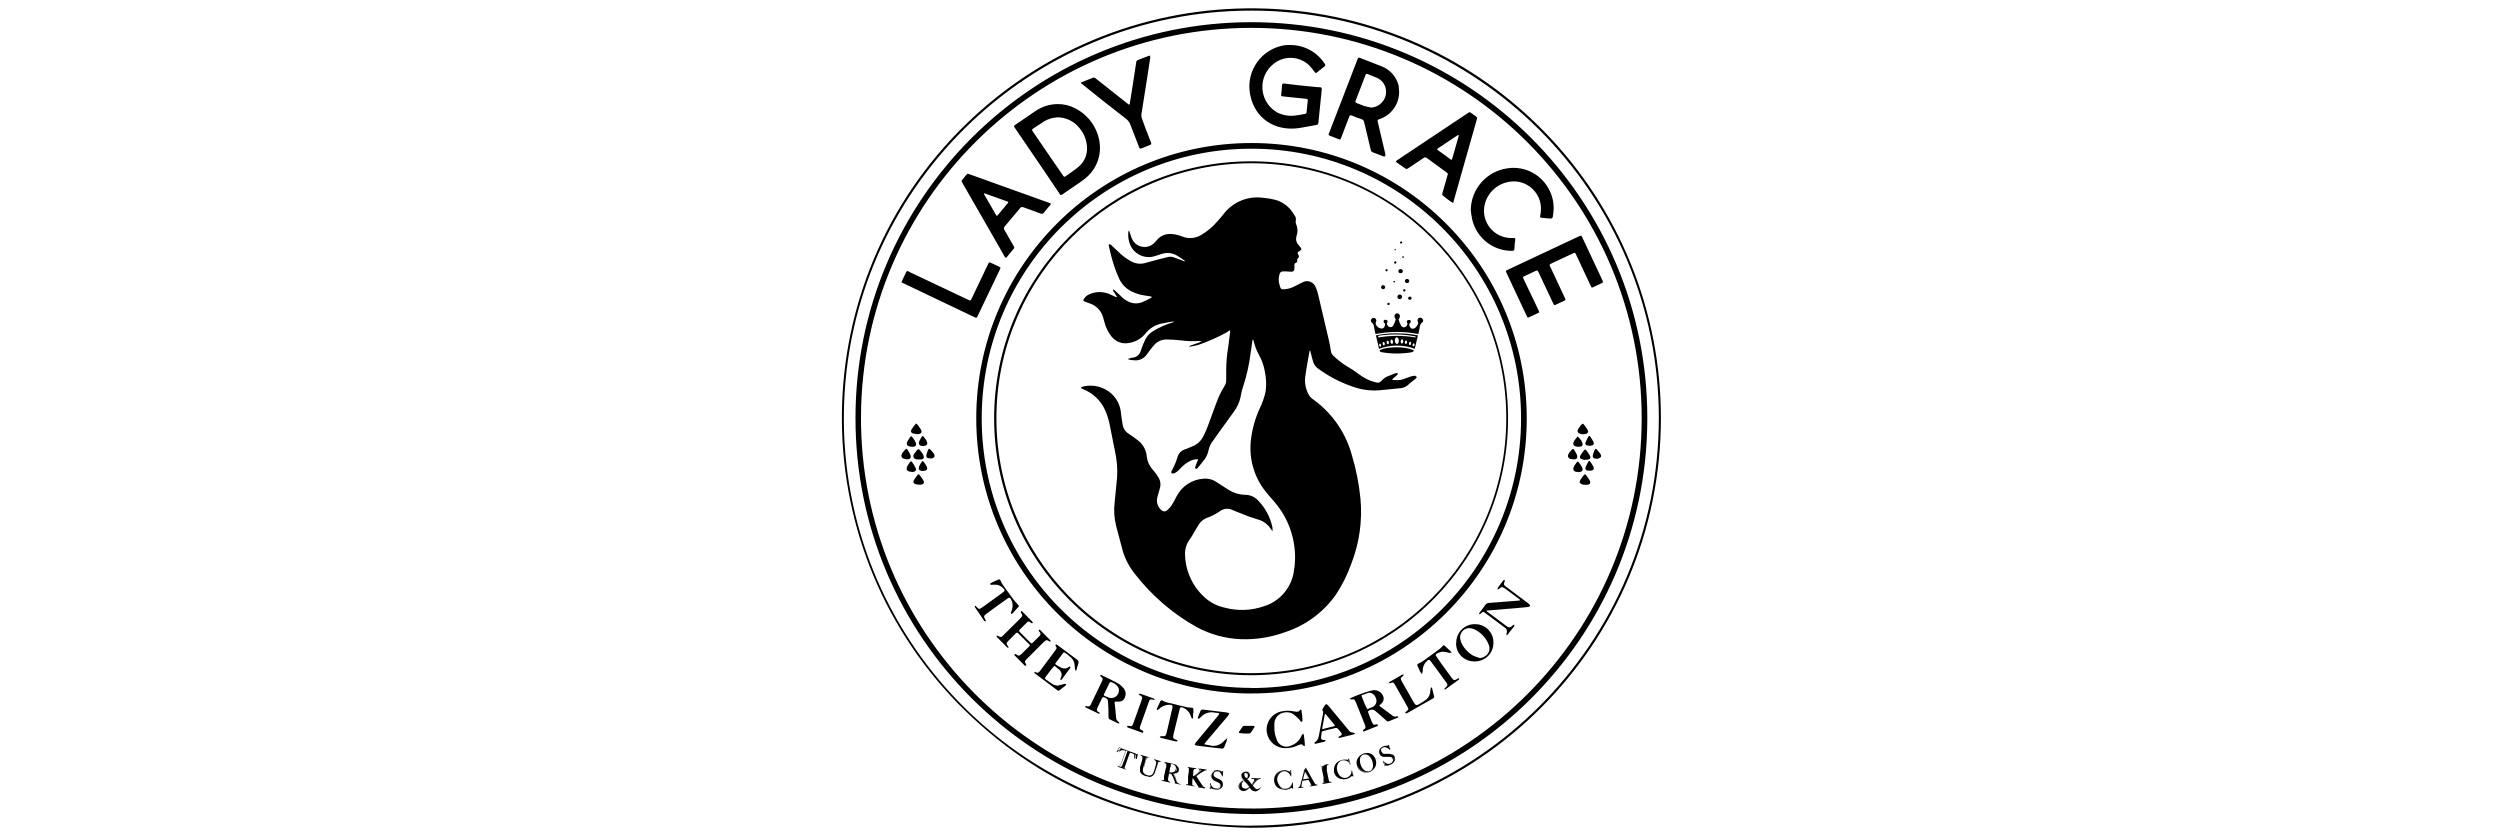 <?xml version="1.0" encoding="utf-8"?>
<!-- Generator: Adobe Illustrator 16.0.0, SVG Export Plug-In . SVG Version: 6.00 Build 0)  -->
<!DOCTYPE svg PUBLIC "-//W3C//DTD SVG 1.1//EN" "http://www.w3.org/Graphics/SVG/1.1/DTD/svg11.dtd">
<svg version="1.1" id="Layer_1" xmlns="http://www.w3.org/2000/svg" xmlns:xlink="http://www.w3.org/1999/xlink" x="0px" y="0px"
	 width="900px" height="300px" viewBox="0 0 900 300" enable-background="new 0 0 900 300" xml:space="preserve">
<path d="M597.925,150.577C597.926,231.996,531.923,298,450.501,298c-0.138,0-0.276,0-0.414,0
	c-41.102-0.667-76.287-15.41-105.162-44.679c-56.829-58.306-55.629-151.644,2.678-208.473
	c58.307-56.828,151.643-55.629,208.471,2.679C582.945,75.096,597.965,112.08,597.925,150.577z M450.5,297.212
	c81.018-0.01,146.688-65.696,146.678-146.714C597.167,69.48,531.48,3.81,450.463,3.821c-80.099,0.01-145.383,64.269-146.66,144.357
	c-1.314,81.007,63.292,147.743,144.299,149.054c0.8,0.014,1.597,0.021,2.398,0.021V297.212z M450.5,293.047
	c-78.717-0.002-142.528-63.818-142.526-142.533C307.976,71.796,371.79,7.986,450.507,7.988
	C529.223,7.99,593.036,71.805,593.034,150.52c0,0.333-0.001,0.665-0.004,1.002c-0.498,78.354-64.175,141.598-142.53,141.564V293.047
	z M450.5,291.081c77.607-0.012,140.516-62.935,140.504-140.547c-0.012-77.61-62.938-140.514-140.546-140.501
	c-77.318,0.012-140.102,62.48-140.503,139.796c-0.401,77.598,62.179,140.83,139.778,141.231c0.253,0.001,0.51,0.002,0.767,0.002
	V291.081z M450.5,249.663c-54.726-0.021-99.071-44.402-99.05-99.127c0.022-54.726,44.404-99.071,99.13-99.048
	c54.722,0.022,99.069,44.403,99.047,99.128c0,0.052,0,0.105-0.001,0.158c-0.053,54.66-44.407,98.924-99.068,98.871
	c-0.02,0-0.039-0.001-0.059-0.001V249.663z M450.5,247.696c53.617,0,97.083-43.461,97.083-97.081
	c0-53.618-43.467-97.084-97.084-97.083c-53.503,0-96.92,43.284-97.083,96.788c-0.172,53.572,43.116,97.147,96.69,97.317
	c0.131,0.001,0.263,0.001,0.394,0.001V247.696z M462.294,16.302c-8.188,1.387-13.702,9.149-12.317,17.337
	c0.05,0.284,0.105,0.566,0.171,0.846c1.647,7.862,8.547,12.914,17.554,11.616c1.966-0.295,4.049-0.766,6.093-1.1
	c0.551,0,0.767-0.295,0.826-0.825l1.217-12.011c0-0.492-0.115-0.728-0.589-0.767h-0.71l-7.605-0.766l-4.639-0.569
	c-0.531,0-0.748,0.157-0.787,0.668c0,1.1-0.154,2.202-0.295,3.301c0,0.432,0,0.61,0.512,0.65l3.383,0.373l4.831,0.472
	c0.89,0.098,0.909,0.118,0.827,1.022l-0.392,3.813c0.021,0.337-0.234,0.627-0.569,0.649c-0.013,0.001-0.026,0.001-0.039,0.001
	c-1.063,0.176-2.103,0.432-3.165,0.53c-2.308,0.38-4.675,0.015-6.765-1.042c-5.077-2.859-6.877-9.295-4.021-14.376
	c0.63-1.112,1.451-2.102,2.432-2.922c3.731-3.242,9.303-3.158,12.935,0.197c0.766,0.78,1.472,1.622,2.103,2.516
	c0.274,0.354,0.473,0.511,0.884,0.137c0.864-0.747,1.749-1.435,2.652-2.143c0.314-0.256,0.416-0.47,0.14-0.864
	c-2.716-4.289-7.447-6.875-12.523-6.84C463.807,16.205,463.063,16.184,462.294,16.302z M395.993,52.667
	c0.184,4.608-1.903,9.013-5.583,11.794c-2.595,1.964-5.388,3.714-8.06,5.581c-0.57,0.413-0.708,0-0.925-0.334l-5.305-7.863
	c-3.54-5.241-7.085-10.443-10.635-15.606c-0.049-0.093-0.108-0.178-0.178-0.257c-0.373-0.432-0.335-0.707,0.178-1.041l7.332-4.993
	c2.346-1.604,5.119-2.466,7.96-2.478c2.184-0.033,4.342,0.488,6.27,1.515C392.26,41.622,395.667,46.836,395.993,52.667
	L395.993,52.667z M381.172,42.249c-2.182-0.007-4.31,0.682-6.075,1.965l-2.987,1.967c-0.727,0.51-0.727,0.51-0.236,1.237
	l6.723,9.829l4.068,5.896c0.215,0.316,0.393,0.708,0.884,0.354c1.632-1.198,3.383-2.261,4.895-3.596
	c2.009-1.757,3.072-4.356,2.87-7.018c-0.137-2.497-1.09-4.88-2.713-6.782C386.801,43.801,384.089,42.396,381.172,42.249z
	 M503.692,33.01c0.042,4.434-2.765,8.396-6.962,9.829c-0.904,0.315-0.904,0.315-0.687,1.238l2.672,11.342
	c0.008,0.098,0.008,0.196,0,0.295v0.59c-0.218,0.03-0.444,0.03-0.667,0l-3.754-1.436c-0.464-0.14-0.796-0.543-0.846-1.022
	l-2.339-9.827c-0.059-0.555-0.463-1.011-1.002-1.141c-1.184-0.375-2.345-0.809-3.482-1.297c-0.525-0.218-0.724,0-0.903,0.412
	l-2.652,6.939c0,0.119,0,0.256-0.154,0.373c-0.474,1.18-0.275,1.043-1.435,0.611l-2.498-0.964c-0.788-0.295-0.808-0.313-0.513-1.081
	l2.575-6.645c2.518-6.551,5.027-13.064,7.528-19.538l0.198-0.473c0.135-0.491,0.371-0.549,0.845-0.372l7.586,2.967
	c3.224,1.169,5.629,3.906,6.368,7.254C503.571,31.693,503.571,32.362,503.692,33.01z M493.567,38.73
	c3.143-0.151,5.572-2.823,5.42-5.966c-0.015-0.301-0.052-0.6-0.112-0.895c-0.368-1.674-1.504-3.08-3.068-3.793
	c-1.078-0.511-2.239-0.884-3.338-1.355c-0.513-0.217-0.749-0.118-0.928,0.392c-0.392,1.102-0.822,2.182-1.257,3.283l-2.223,5.76
	c-0.212,0.531-0.174,0.807,0.416,0.983s1.652,0.689,2.495,0.964C491.816,38.377,492.701,38.534,493.567,38.73z M553.933,111.854
	c-0.513-1.044-1.001-2.104-1.493-3.165l-3.934-8.216c-0.333-0.748-0.333-0.748,0.416-1.102l3.44-1.63
	c1.14-0.531,1.14-0.531,1.667,0.608l5.054,10.731c0.411,0.886,0.411,0.886,1.256,0.493l2.518-1.18
	c0.846-0.394,0.846-0.413,0.435-1.278c-1.703-3.67-3.427-7.345-5.17-11.028c-0.396-0.865-0.396-0.865,0.469-1.279l7.489-3.497
	c0.923-0.453,0.923-0.433,1.358,0.452l0.569,1.219l4.6,9.828c0.451,0.983,0.451,0.805,1.276,0.414l2.518-1.18
	c0.807-0.394,0.807-0.394,0.434-1.22l-3.638-7.745l-3.598-7.666c-0.335-0.688-0.354-0.688-1.079-0.372l-1.672,0.786l-23.96,11.243
	c-0.885,0.413-0.904,0.413-0.474,1.335l4.913,10.458l2.319,4.934c0.141,0.275,0.218,0.708,0.729,0.452l3.46-1.612
	c0.095-0.078,0.185-0.165,0.275-0.256C554.072,112.167,553.99,112.01,553.933,111.854L553.933,111.854z M521.266,62.574
	c-0.163-0.182-0.334-0.351-0.513-0.512l-7.098-5.189c-0.325-0.307-0.835-0.307-1.159,0l-5.325,3.559
	c-0.807,0.529-0.807,0.529-1.594,0c-0.788-0.531-1.826-1.358-2.769-1.967c-0.358-0.256-0.358-0.432,0-0.669l1.961-1.316
	l23.353-15.568c1.162-0.765,0.806-0.648,1.85,0c0.43,0.295,0.827,0.629,1.257,0.904c0.444,0.209,0.631,0.735,0.426,1.178
	c-0.003,0.008-0.007,0.015-0.011,0.022l-2.339,8.236c-1.966,6.933-3.933,13.877-5.898,20.836c-0.257,0.943,0,1.257-1.18,0.453
	c-1.179-0.807-1.71-1.279-2.575-1.967c-0.408-0.198-0.581-0.694-0.381-1.104c0.003-0.005,0.006-0.011,0.009-0.017
	c0.609-1.964,1.18-4.088,1.749-6.132L521.266,62.574z M525.193,48.577c-0.201,0.04-0.401,0.105-0.59,0.198l-6.859,4.58
	c-0.47,0.314-0.45,0.491,0,0.786c1.434,1.022,2.83,1.967,4.265,3.105c0.609,0.433,0.63,0.413,0.846-0.334l2.185-7.627
	L525.193,48.577z M348.384,62.514l0.649,0.218l28.619,10.28c0.846,0.294,0.846,0.294,0.275,0.983s-1.435,1.669-2.103,2.535
	c-0.262,0.417-0.802,0.563-1.239,0.335c-1.966-0.768-4.088-1.454-6.114-2.223c-0.457-0.252-1.033-0.095-1.297,0.355l-5.504,6.564
	c-0.358,0.375-0.358,0.964,0,1.338l3.126,5.464c0.471,0.806,0.471,0.806-0.099,1.494l-2.181,2.614c-0.374,0.471-0.57,0.333-0.805,0
	c-0.569-1.061-1.181-2.103-1.77-3.146l-13.366-23.272c-0.531-0.945-0.531-0.945,0.178-1.75c0.387-0.487,0.788-0.965,1.198-1.435
	C348.087,62.741,348.231,62.622,348.384,62.514z M354.281,69.552v0.354c0,0.079,0.353,0.649,0.551,0.982l3.636,6.33
	c0.354,0.63,0.394,0.63,0.826,0.119l3.361-4.03c0.491-0.57,0.47-0.608-0.216-0.846l-7.548-2.692L354.281,69.552z M529.716,77.415
	c0.874,7.421,7.211,12.987,14.684,12.894c0.609,0,0.749-0.235,0.787-0.785c0-1.063,0.175-2.125,0.314-3.186
	c0-0.413,0-0.649-0.492-0.668c-0.493-0.019-1.021,0-1.532,0c-5.419-0.323-9.547-4.981-9.223-10.397
	c0.034-0.583,0.12-1.162,0.26-1.729c1.283-5.179,6.143-8.653,11.457-8.197c5.396,0.583,9.301,5.43,8.717,10.827
	c-0.001,0.021-0.004,0.041-0.006,0.061c0,0.474-0.121,0.964-0.218,1.436c-0.097,0.474,0,0.708,0.57,0.727L557,78.594
	c1.965,0.215,1.965,0.215,2.16-1.652c0.423-2.779-0.005-5.622-1.218-8.155c-2.71-5.865-8.992-9.206-15.369-8.178
	c-7.517,1.111-13.088,7.556-13.095,15.155c0.121,0.413,0.121,1.002,0.18,1.573L529.716,77.415z M413.525,20.116l-3.93,1.513
	c-0.348,0.156-0.572,0.504-0.57,0.885l-1.297,8.472l-1.002,6.31c0,0.374-0.176,0.512-0.511,0.237l-1.042-0.826
	c-3.591-2.832-7.181-5.668-10.771-8.511c-0.263-0.279-0.68-0.352-1.023-0.177l-3.931,1.552c-0.491,0.177-0.413,0.354,0,0.609
	l0.334,0.256c5.092,4.167,10.263,8.196,15.51,12.266c0.765,0.574,1.347,1.36,1.672,2.259l3.045,7.864
	c0.334,0.806,0.354,0.826,1.199,0.491l2.517-1.022c0.885-0.334,0.885-0.353,0.549-1.218c-1.119-2.713-2.103-5.465-3.085-8.139
	c-0.273-0.616-0.362-1.299-0.256-1.964l1.771-11.204l1.393-9.024C414.137,19.919,413.881,19.979,413.525,20.116z M326.211,97.974
	l-1.375,2.89c-0.453,0.925-0.354,0.748,0.412,1.121l25.417,12.127c0.923,0.433,0.923,0.433,1.356-0.471l3.066-6.427l4.855-10.143
	c0.355-0.765,0.355-0.765-0.433-1.141l-2.514-1.198c-0.906-0.432-0.906-0.432-1.317,0.433l-3.559,7.449l-2.299,4.835
	c-0.414,0.864-0.433,0.864-1.357,0.432l0,0l-20.757-9.828l-1.042-0.551C326.488,97.634,326.335,97.794,326.211,97.974z
	 M367.491,220.161c-0.005,0.154,0.028,0.312,0.097,0.449c0.591,1.005,0.591,1.063-0.235,1.966l-0.355,0.376l-5.64,5.582
	c-0.984,0.98-0.984,0.98-2.202,0.334c-0.111-0.059-0.244-0.059-0.355,0c-0.049,0.104-0.049,0.229,0,0.333
	c0,0.121,0.178,0.218,0.256,0.313l3.341,3.383c0.086,0.104,0.194,0.195,0.315,0.256c0.111,0.056,0.242,0.056,0.354,0v-0.256
	c-0.072-0.114-0.151-0.229-0.236-0.334c-0.59-0.787-0.609-1.024,0-1.671c0.925-0.981,1.966-1.967,2.831-2.87
	c0.353-0.354,0.59-0.334,0.923,0c1.297,1.338,2.616,2.652,3.933,3.933c0.274,0.275,0.295,0.469,0,0.744l-2.575,2.537
	c-0.294,0.372-0.69,0.651-1.14,0.807c-0.335,0-0.747-0.372-1.121-0.57c-0.15-0.029-0.303-0.029-0.452,0v0.432l3.696,3.734h0.509
	c0.011-0.143,0.011-0.289,0-0.431c-0.628-1.083-0.647-1.083,0.197-1.967c1.966-1.992,3.932-3.959,5.897-5.895
	c0.327-0.399,0.746-0.71,1.219-0.906c0.313,0,0.747,0.355,1.121,0.51c0.112,0.048,0.239,0.048,0.353,0
	c0.049-0.084,0.049-0.188,0-0.275c-0.067-0.115-0.154-0.221-0.256-0.313l-3.4-3.46c0,0-0.137-0.174-0.236-0.193
	c-0.125-0.021-0.25-0.021-0.373,0v0.449c0.106,0.172,0.232,0.327,0.373,0.474c0.337,0.322,0.348,0.858,0.023,1.194
	c-0.008,0.008-0.016,0.016-0.023,0.023l-2.713,2.69c-0.154,0.085-0.336,0.085-0.49,0l-4.148-4.164c-0.106-0.185-0.106-0.41,0-0.59
	c0.909-0.942,1.841-1.87,2.791-2.773c0.262-0.304,0.722-0.337,1.026-0.074c0.027,0.023,0.051,0.048,0.074,0.074
	c0.12,0.13,0.26,0.235,0.414,0.314c0.168,0.031,0.341,0.031,0.511,0c0-0.174,0-0.392-0.157-0.51l-3.538-3.598l-0.333-0.275
	c-0.08,0.097-0.217,0.16-0.236,0.218H367.491z M494.314,248.484c1.486-0.189,2.926,0.604,3.556,1.967
	c0.448,0.881,0.28,1.95-0.411,2.652c-0.204,0.237-0.424,0.455-0.666,0.648c-0.237,0.197-0.314,0.315,0,0.53l4.561,3.383
	c0.444,0.337,1.039,0.403,1.551,0.179c0.136,0,0.334,0.115,0.493,0.192c0.154,0.083-0.159,0.296-0.295,0.356l-3.146,1.277
	c-0.396,0.157-0.63,0-0.903-0.295l-3.816-3.324c-0.345-0.329-0.782-0.539-1.257-0.608c-0.542,0.065-1.056,0.281-1.474,0.631
	c-0.121,0.099,0.154,0.727,0.295,1.099c0.353,0.947,0.705,1.87,1.102,2.773c0.392,0.903,0.608,1.082,1.647,0.846h0.198l0.415,0.176
	c-0.072,0.135-0.157,0.259-0.256,0.375c-0.116,0.077-0.241,0.136-0.377,0.174l-4.106,1.652l-0.493,0.159
	c-0.099-0.009-0.187-0.071-0.231-0.159c-0.045-0.106-0.045-0.228,0-0.334c0.295-0.313,0.841-0.569,0.884-0.884
	c-0.019-0.51-0.156-1.008-0.396-1.454l-2.908-7.271c-0.072-0.197-0.156-0.389-0.256-0.57c-0.43-0.947-0.45-0.967-1.532-0.846
	c-0.159,0-0.333-0.121-0.492-0.179c-0.155-0.059,0.178-0.314,0.313-0.353c2.277-1.044,4.629-1.911,7.04-2.595L494.314,248.484z
	 M492.841,249.368l-2.396,0.808c-0.378,0.115-0.296,0.372-0.18,0.667c0.372,0.927,0.708,1.85,1.103,2.754
	c0.255,0.589,0.569,1.14,0.845,1.71l2.063-0.864c0.148-0.087,0.289-0.194,0.41-0.314c0.85-0.709,1.095-1.909,0.59-2.89
	c-0.322-1.068-1.282-1.818-2.396-1.87H492.841z M401.359,253.712l0.452,4.702c0.025,0.63,0.386,1.198,0.943,1.493
	c0.118,0,0.138,0.313,0.197,0.468c0.059,0.159-0.355,0-0.471,0c-1.002-0.449-1.966-0.961-2.988-1.412
	c-0.453-0.196-0.414-0.57-0.433-0.945c0-1.671,0-3.358-0.157-5.049c0-1.199-0.314-1.516-1.454-1.967
	c-0.336-0.119-0.513,0-0.669,0.256l-1.789,3.716c-0.263,0.409-0.143,0.957,0.266,1.221c0.048,0.029,0.096,0.054,0.146,0.074
	c0.128,0.052,0.248,0.128,0.354,0.217c0.091,0.125,0.164,0.267,0.215,0.411c-0.158,0-0.373,0.12-0.491,0
	c-1.297-0.59-2.556-1.198-3.813-1.808c-0.315-0.155-0.629-0.313-0.924-0.492c-0.295-0.174-0.118-0.213,0-0.253
	c0.119-0.042,0.237-0.216,0.295-0.196c1.278,0.608,1.592-0.334,1.967-1.198l3.616-7.509c0.511-1.044,0.491-1.063-0.375-1.967
	c-0.096,0-0.117-0.294-0.175-0.435c-0.059-0.136,0.333-0.116,0.452,0c0.472,0.198,0.925,0.435,1.396,0.672
	c1.297,0.628,2.595,1.236,3.93,1.962c1.061,0.512,1.987,1.26,2.712,2.184c0.711,0.921,0.861,2.156,0.395,3.223
	c-0.326,0.945-1.245,1.56-2.243,1.493h-0.765c-0.727,0-0.727,0-0.669,0.729C401.318,253.435,401.345,253.575,401.359,253.712
	L401.359,253.712z M402.852,248.189c-0.104-0.373-0.264-0.73-0.471-1.062c-0.635-0.765-1.482-1.326-2.437-1.61
	c-0.119,0-0.433,0.136-0.512,0.295l-1.965,4.049c-0.137,0.295-0.157,0.513,0.197,0.647c0.355,0.14,1.061,0.493,1.611,0.67
	c1.455,0.435,2.99-0.393,3.426-1.849c0.112-0.368,0.142-0.758,0.094-1.141H402.852z M541.728,211.807l5.286,3.93
	c0.094,0.098,0.184,0.201,0.256,0.317c-0.131,0.069-0.27,0.121-0.414,0.154l-10.791,0.847c-0.523-0.011-1.015,0.241-1.318,0.666
	c-0.629,0.907-1.295,1.771-1.962,2.657c-0.108,0.127-0.198,0.266-0.275,0.411c-0.05,0.084-0.05,0.191,0,0.275
	c0.111,0.045,0.241,0.045,0.353,0c0.116,0,0.198-0.179,0.295-0.275c0.787-0.686,0.787-0.686,1.652,0l6.779,5.054
	c0.803,0.41,1.133,1.383,0.748,2.198v0.551c0,0.18,0.392,0,0.49-0.236c0.631-0.805,1.24-1.628,1.965-2.454
	c0.152-0.192,0.281-0.397,0.396-0.609c0,0,0-0.236-0.12-0.337c-0.08-0.039-0.172-0.039-0.256,0
	c-0.194,0.139-0.353,0.337-0.549,0.473c-0.414,0.462-1.105,0.536-1.611,0.179c-2.505-1.838-4.979-3.684-7.431-5.544v-0.297
	c0.171-0.021,0.34-0.021,0.512,0l10.673-0.885l3.813-0.372c0.26-0.028,0.488-0.185,0.609-0.411c0-0.159-0.175-0.435-0.334-0.631
	c-0.111-0.125-0.246-0.23-0.392-0.315l-7.866-5.895c-0.941-0.71-0.961-0.885-0.547-1.967c0.03-0.176,0.03-0.354,0-0.532
	c-0.178,0-0.395,0-0.491,0.198c-0.69,0.865-1.358,1.749-1.967,2.653c-0.092,0.192-0.153,0.4-0.179,0.608
	c0.205-0.051,0.404-0.122,0.591-0.215c0.362-0.23,0.709-0.479,1.043-0.746c0.34,0.155,0.668,0.34,0.981,0.55H541.728z
	 M524.251,231.366c-0.013-3.671,2.949-6.655,6.619-6.668c0.093-0.001,0.188,0.001,0.281,0.005c3.614,0.031,6.521,2.986,6.485,6.602
	c0,0.016,0,0.028,0,0.042c0.069,3.665-2.851,6.695-6.521,6.761c-0.106,0.002-0.214,0.001-0.317-0.001
	c-3.574,0.077-6.532-2.749-6.609-6.323c-0.003-0.138-0.002-0.28,0.004-0.417H524.251z M532.822,236.907
	c0.781-0.097,1.524-0.411,2.141-0.903c1.187-0.932,1.587-2.556,0.967-3.933c-0.976-2.499-2.898-4.513-5.349-5.6
	c-0.321-0.113-0.649-0.204-0.981-0.276c-1.79-0.365-3.535,0.787-3.898,2.575c-0.074,0.367-0.086,0.745-0.034,1.122
	c0.105,0.64,0.305,1.261,0.59,1.846c0.925,1.816,2.368,3.324,4.145,4.324c0.771,0.328,1.56,0.611,2.363,0.845H532.822z
	 M379.106,246.383c-0.903-0.531-1.749-1.198-2.613-1.807c-0.414-0.276-0.372-0.613,0-0.967c0.608-0.785,1.179-1.609,1.789-2.396
	c0.61-0.788,0.865-1.024,1.318-1.531c0.59,0.468,1.179,0.923,1.749,1.413c0.214,0.215,0.401,0.46,0.551,0.727
	c0.337,0.537,0.395,1.201,0.157,1.788c-0.116,0.249-0.215,0.506-0.294,0.768c-0.03,0.147-0.03,0.303,0,0.452
	c0.137,0,0.333,0,0.413-0.156l3.144-4.229v-0.43c0-0.141-0.373,0-0.452,0c-0.677,0.626-1.651,0.818-2.515,0.487
	c-0.784-0.342-1.534-0.754-2.242-1.236c-0.333-0.196-0.196-0.449,0-0.687l2.537-3.401c0.256-0.333,0.471-0.412,0.826-0.137
	c0.687,0.528,1.375,1.021,1.964,1.572c0.776,0.641,1.275,1.554,1.396,2.556c0,0.686,0.137,1.377,0.215,1.967
	c0,0.116,0.138,0.212,0.217,0.313c0.079,0.097,0.235-0.14,0.256-0.236c0.235-0.788,0.414-1.595,0.688-2.378
	c0.22-0.513,0.017-1.107-0.473-1.377l-6.88-5.111c-0.136-0.107-0.28-0.21-0.433-0.295c-0.143-0.02-0.289-0.02-0.432,0v0.512
	c0.569,0.493,0.412,0.942,0,1.436c-0.072,0.12-0.151,0.241-0.236,0.353l-5.111,6.861c-0.471,0.647-0.924,1.396-1.964,0.686
	c-0.082-0.041-0.177-0.041-0.256,0c-0.049,0.123-0.049,0.255,0,0.377c0.072,0.114,0.174,0.207,0.295,0.275l7.862,5.896
	c0.241,0.25,0.64,0.257,0.891,0.015c0.005-0.005,0.01-0.011,0.015-0.015c0.688-0.57,1.415-1.103,2.123-1.653
	c0.106-0.147,0.194-0.315,0.254-0.487c-0.194-0.079-0.4-0.118-0.609-0.121l-2.575,0.669c-0.559-0.103-1.103-0.258-1.63-0.471
	H379.106z M433.85,268.005c-0.274,0-0.353-0.14-0.157-0.394l0.452-0.549l7.864-9.26c0.226-0.329,0.416-0.677,0.57-1.042
	c-0.348-0.117-0.703-0.216-1.061-0.294l-8.395-1.005c-0.429-0.117-0.872,0.136-0.992,0.563c-0.004,0.015-0.008,0.03-0.011,0.049
	c-0.275,0.707-0.589,1.394-0.865,2.084c-0.018,0.222-0.018,0.443,0,0.667c0.231-0.088,0.455-0.195,0.669-0.314
	c0.134-0.105,0.26-0.227,0.375-0.353c1.266-1.426,3.216-2.037,5.071-1.595c0.338,0.054,0.68,0.089,1.022,0.1l0.551,0.177
	c-0.06,0.217-0.152,0.424-0.275,0.608l-2.634,3.203l-5.622,6.726c-0.142,0.255-0.254,0.526-0.335,0.806
	c0.244,0.097,0.494,0.174,0.747,0.233l4.601,0.57l4.305,0.493c0.449,0.127,0.917-0.135,1.042-0.585
	c0.008-0.027,0.016-0.055,0.021-0.082c0.196-0.63,0.51-1.22,0.727-1.831c0.124-0.399,0.23-0.805,0.314-1.218
	c-0.357,0.234-0.692,0.498-1.002,0.787c-1.053,1.317-2.679,2.051-4.363,1.967L433.85,268.005z M473.499,267.787
	c0,0-0.236-0.116-0.295-0.256c-0.019-0.126,0.034-0.257,0.136-0.333c1.241-0.648,1.377-1.967,1.594-3.067l1.358-7.292
	c0-0.237,0.154-0.57,0-0.706c-0.493-0.651,0-1.082,0.251-1.595c0.885-1.356,0.864-1.356,1.967-0.135l7.04,8.509
	c0.376,0.546,1.004,0.863,1.667,0.846c0.197,0,0.415,0.14,0.613,0.217c-0.16,0.136-0.295,0.353-0.474,0.411l-5.112,1.261
	c-0.135,0-0.295,0-0.449-0.102c0.081-0.158,0.178-0.312,0.295-0.449c0.147-0.088,0.308-0.162,0.469-0.218
	c0.454-0.217,0.608-0.589,0.313-1c-0.419-0.592-0.888-1.149-1.391-1.671c-0.224-0.145-0.494-0.187-0.75-0.121l-4.305,1.043
	c-0.388,0.041-0.679,0.374-0.666,0.769c0,0.507-0.16,1.02-0.198,1.531c-0.039,0.513,0.135,0.923,0.864,0.962
	c0.173-0.009,0.34-0.009,0.513,0c0.115,0,0.275,0.159,0.275,0.237c-0.022,0.129-0.105,0.236-0.218,0.294
	c-0.191,0.078-0.386,0.142-0.59,0.179L473.499,267.787z M476.587,262.361l3.812-0.962c0.392-0.097,0-0.313,0-0.433
	c-1.005-1.258-1.967-2.495-3.049-3.754c-0.256-0.297-0.392-0.196-0.449,0.118l-0.864,4.658c-0.121,0.411,0.019,0.628,0.487,0.474
	L476.587,262.361z M364.542,220.789l2.084-2.3c0.295-0.314,0.097-0.551-0.118-0.788c-0.551-0.608-1.121-1.179-1.612-1.826
	l-3.833-5.267c-0.337-0.51-0.627-1.051-0.865-1.613c-0.216-0.431-0.452-0.532-0.884-0.314c-0.433,0.218-1.396,0.608-2.064,0.942
	c-0.316,0.159-0.865,0.493-0.825,0.59c0.157,0.551,0.688,0.217,1.061,0.275c0.374,0.059,0.825,0,1.239,0
	c0.892,0.134,1.719,0.545,2.357,1.179c0.788,0.768,0.767,1.024-0.118,1.672l-6.269,4.542l-1.259,0.903
	c-0.846,0.57-1.081,0.551-1.749-0.179c-0.127-0.164-0.265-0.323-0.413-0.469c-0.085-0.049-0.19-0.049-0.275,0
	c0,0-0.138,0.174-0.119,0.236c0.076,0.187,0.175,0.366,0.295,0.527l3.007,4.406c0,0.116,0.138,0.256,0.256,0.313
	c0.142,0.039,0.291,0.039,0.433,0v-0.353c-0.077-0.161-0.169-0.311-0.275-0.454c-0.452-0.826-0.452-1.121,0.295-1.672
	c2.595-1.967,5.229-3.813,7.863-5.701c0.59-0.43,0.766-0.372,1.16,0.237c0.677,1.109,0.835,2.461,0.432,3.695
	c-0.099,0.416-0.295,0.826-0.413,1.258c0,0.119,0.099,0.274,0.176,0.472L364.542,220.789z M429.625,256.723v-1.339
	c0-0.45-0.215-0.628-0.747-0.628c-0.549,0.001-1.097-0.058-1.631-0.179c-1.966-0.43-3.814-0.903-5.7-1.396
	c-1.097-0.135-2.156-0.474-3.127-1.001c-0.294-0.236-0.551,0-0.708,0.295c-0.333,0.749-0.727,1.493-1.06,2.242
	c-0.119,0.294-0.276,0.807-0.158,0.903s0.551-0.198,0.786-0.392c0.983-0.998,2.338-1.54,3.734-1.498
	c1.103,0,1.259,0.257,1.003,1.339l-1.964,8.412c-0.394,1.594-0.414,1.594-1.967,1.556h-0.218l-0.372,0.253
	c0.076,0.102,0.169,0.187,0.276,0.254c0.084,0.055,0.177,0.095,0.275,0.121l5.109,1.236h0.513c0,0,0.234,0,0.234-0.154
	c-0.008-0.12-0.056-0.229-0.138-0.316c-0.073-0.071-0.171-0.112-0.274-0.118c-1.138-0.236-1.336-0.628-1.022-1.967l2.182-8.924
	c0.217-0.846,0.434-0.942,1.239-0.667c1.237,0.483,2.208,1.469,2.674,2.711c0.137,0.336,0.234,0.652,0.391,0.967
	c0.001,0.148,0.125,0.274,0.276,0.273c0.151,0,0.274-0.125,0.275-0.273v-1.653L429.625,256.723z M513.713,237.971
	c0.672-0.59,0.846-0.59,1.377,0.116l2.909,3.933l2.716,3.754c0.531,0.744,0.488,0.981-0.16,1.59
	c-0.189,0.15-0.366,0.313-0.531,0.493v0.333c0,0.099,0.179,0.099,0.256,0c0.126-0.053,0.236-0.124,0.333-0.217l4.345-3.144
	c0.123-0.065,0.228-0.15,0.318-0.253c0.056-0.115,0.056-0.244,0-0.358c0,0-0.218-0.115-0.338,0
	c-0.116,0.121-0.232,0.141-0.353,0.198c-1.039,0.609-1.218,0.59-1.967-0.392l-3.479-4.74l-1.964-2.851
	c-0.471-0.666-0.451-0.903,0.294-1.256c0.611-0.324,1.279-0.521,1.966-0.57c0.812,0.068,1.615,0.216,2.401,0.434
	c0.246,0.021,0.494,0.021,0.743,0c-0.081-0.205-0.192-0.398-0.333-0.57c-0.647-0.631-1.338-1.201-1.967-1.829
	c-0.628-0.629-0.686-0.275-1,0c-0.331,0.389-0.703,0.745-1.102,1.063l-5.682,4.126c-0.587,0.4-1.204,0.747-1.846,1.044
	c-0.436,0.218-0.532,0.491-0.314,0.903c0.213,0.411,0.59,1.339,0.903,1.967c0.202,0.329,0.422,0.645,0.667,0.942l0.295-1.102
	c-0.073-1.368,0.484-2.692,1.512-3.595V237.971z M458.776,260.457c0.051-1.968,1.496-3.621,3.44-3.933
	c1.22-0.302,2.509-0.058,3.537,0.667c0.747,0.6,1.442,1.259,2.082,1.966c0.157,0.184,0.3,0.374,0.436,0.57
	c0,0,0.274,0.159,0.353,0.121c0.135-0.077,0.238-0.204,0.275-0.357c0-1.237-0.218-2.475-0.354-3.693
	c0-0.395-0.376-0.452-0.569-0.139c-0.334,0.609-0.865,0.59-1.436,0.551c-0.305-0.017-0.606-0.062-0.903-0.137
	c-1.357-0.275-2.755-0.275-4.111,0c-3.634,0.631-6.074,4.091-5.444,7.724c0.553,3.188,3.312,5.523,6.546,5.545
	c1.69,0.016,3.362-0.371,4.875-1.12c0.667-0.313,1.218-0.454,1.729,0.214c0,0.101,0.218,0.12,0.333,0.178
	c0.121,0.059,0.18-0.275,0.16-0.411c0-1.181-0.198-2.341-0.333-3.501c-0.057-0.223-0.135-0.441-0.237-0.649
	c-0.181,0.179-0.342,0.367-0.493,0.57c-0.082,0.147-0.156,0.296-0.218,0.454c-0.731,1.584-2.081,2.807-3.734,3.381
	c-1.844,0.87-4.048,0.081-4.919-1.768c-0.074-0.157-0.137-0.325-0.188-0.492c-0.597-1.39-0.877-2.893-0.826-4.406
	C458.776,261.36,458.738,260.906,458.776,260.457L458.776,260.457z M506.582,256.723l9.412-5.349
	c0.336-0.174,0.357-0.411,0.256-0.766c-0.193-0.728-0.314-1.496-0.551-2.201c-0.116-0.333,0-0.903-0.508-0.942
	c-0.143,0.311-0.228,0.643-0.256,0.981c0.029,1.218-0.441,2.396-1.3,3.261c-0.98,0.728-2.014,1.383-3.087,1.967
	c-0.392,0.271-0.931,0.173-1.202-0.224c-0.021-0.029-0.038-0.06-0.055-0.091c-0.14-0.197-0.273-0.397-0.391-0.608l-4.229-7.432
	c-0.608-1.102-0.569-1.197,0.372-1.966c0.141,0,0.314-0.334,0.275-0.431c-0.038-0.099-0.372-0.179-0.589,0l-3.421,1.967
	c-0.372,0.213-0.783,0.41-1.16,0.667c-0.097,0.116-0.175,0.251-0.231,0.392h0.526l0,0c1.102-0.392,1.203-0.372,1.793,0.652
	l4.363,7.701c0.589,1.044,0.551,1.141-0.377,1.87c0,0-0.213,0.097-0.252,0.175c-0.044,0.116-0.044,0.239,0,0.356l0.213,0.136
	C506.323,256.815,506.453,256.777,506.582,256.723L506.582,256.723z M411.6,263.366c-0.002-0.1-0.044-0.192-0.119-0.256
	c-0.146-0.086-0.297-0.168-0.452-0.237c-0.688-0.372-0.864-0.589-0.608-1.295l3.262-9.219c0.132-0.416,0.562-0.657,0.983-0.551
	c0.218,0,0.414,0.116,0.609,0.116c0.149,0.026,0.304,0.026,0.454,0c-0.099-0.136-0.16-0.372-0.296-0.43l-4.935-1.772
	c-0.176,0-0.413,0-0.608,0.158c0.137,0.116,0.236,0.295,0.394,0.392c1.041,0.589,1.08,0.652,0.688,1.771l-2.969,8.331
	c-0.413,1.121-0.491,1.161-1.672,0.947c-0.096-0.019-0.197-0.019-0.295,0c-0.096,0-0.234,0-0.234,0.135
	c-0.052,0.116-0.052,0.242,0,0.354c0.111,0.079,0.239,0.132,0.372,0.159l4.661,1.672l0.569,0.195
	c0.102-0.16,0.169-0.343,0.196-0.528V263.366z M448.024,264.071h1.553c0.262-0.021,0.513-0.131,0.705-0.313
	c0.455-0.59,0.865-1.237,1.281-1.967c0.192-0.275,0.116-0.469-0.218-0.469h-3.498c-0.174-0.001-0.337,0.069-0.454,0.193
	c-0.471,0.659-0.923,1.313-1.356,1.967c-0.157,0.236,0,0.396,0.237,0.415L448.024,264.071z M570.819,165.476h0.725
	c0.885-0.135,1.239-0.628,0.826-1.435c-0.41-0.74-0.892-1.436-1.435-2.083c0-0.121-0.513-0.159-0.57,0
	c-0.562,0.666-1.063,1.386-1.493,2.141c-0.313,0.608,0,1.044,0.647,1.261c0.648,0.213,0.865,0.155,1.3,0.232V165.476z
	 M570.819,174.535h0.608c1.001-0.154,1.334-0.705,0.865-1.59c-0.413-0.681-0.863-1.341-1.357-1.967
	c-0.218-0.275-0.451-0.313-0.687,0c-0.473,0.548-0.905,1.125-1.3,1.73c-0.512,0.903-0.195,1.454,0.846,1.729
	c0.337,0.065,0.68,0.112,1.024,0.14V174.535z M330.595,156.276c1.12-0.136,1.455-0.706,0.905-1.691
	c-0.393-0.647-0.833-1.264-1.318-1.846c-0.104-0.191-0.345-0.26-0.534-0.155c-0.065,0.034-0.119,0.092-0.154,0.155
	c-0.5,0.63-0.966,1.284-1.396,1.967c-0.259,0.398-0.145,0.935,0.256,1.195c0.09,0.057,0.189,0.098,0.295,0.119
	c0.406,0.119,0.82,0.203,1.239,0.256C330.123,156.291,330.36,156.291,330.595,156.276L330.595,156.276z M570.544,156.276
	c1.121-0.154,1.454-0.725,0.903-1.711c-0.389-0.604-0.81-1.188-1.258-1.749c-0.254-0.333-0.529-0.392-0.824,0
	c-0.409,0.461-0.781,0.944-1.121,1.454c-0.608,1.063-0.314,1.691,0.865,1.967l0.805,0.116c0.222-0.012,0.446-0.037,0.669-0.077
	H570.544z M331.401,165.418c1.081,0,1.416-0.609,0.983-1.575c-0.147-0.344-0.339-0.667-0.57-0.962c-1.239-1.57-1.102-1.57-2.338,0
	c-0.414,0.513-0.925,1.121-0.532,1.846c0.394,0.729,1.16,0.633,1.651,0.672C331.087,165.438,331.205,165.438,331.401,165.418z
	 M330.968,174.477c0.17,0.011,0.341,0.011,0.512,0c1.042-0.115,1.394-0.686,0.884-1.628c-0.393-0.646-0.833-1.256-1.317-1.831
	c-0.178-0.256-0.453-0.392-0.669-0.097c-0.542,0.651-1.028,1.352-1.454,2.082c-0.314,0.57,0,1.083,0.628,1.281
	c0.459,0.113,0.927,0.197,1.396,0.251L330.968,174.477z M569.481,168.09c-0.339-0.595-0.728-1.16-1.16-1.691
	c-0.198-0.295-0.411-0.314-0.647,0s-0.551,0.69-0.788,1.083c-0.236,0.391-0.747,1.14-0.371,1.807
	c0.371,0.672,1.159,0.57,1.748,0.672C569.66,169.916,570.07,169.269,569.481,168.09z M328.63,169.916
	c1.061-0.154,1.375-0.667,0.903-1.647c-0.357-0.687-0.765-1.342-1.218-1.967c-0.079-0.181-0.286-0.262-0.466-0.185
	c-0.082,0.035-0.147,0.104-0.183,0.185c-0.275,0.392-0.59,0.769-0.825,1.18c-0.905,1.492-0.472,2.299,1.415,2.396L328.63,169.916z
	 M567.654,163.688c-0.11-0.286-0.239-0.562-0.396-0.826c-0.999-1.672-0.864-1.672-2.12-0.14c-0.435,0.531-0.885,1.141-0.552,1.869
	c0.334,0.726,1.141,0.629,1.73,0.769C567.654,165.456,568.085,164.887,567.654,163.688z M328.728,160.856
	c1.003-0.116,1.298-0.608,0.924-1.551c-0.114-0.287-0.252-0.563-0.413-0.826c-1.278-1.793-1.101-1.967-2.319,0
	c-0.964,1.454-0.452,2.3,1.435,2.357L328.728,160.856z M569.442,158.89c-0.053-0.122-0.12-0.243-0.198-0.353l-1.275-1.435
	c-0.44,0.475-0.839,0.977-1.198,1.513c-0.807,1.377-0.356,2.125,1.256,2.202h0.198c1.454,0.078,1.865-0.589,1.218-1.889V158.89z
	 M327.666,163.609c-0.118-0.283-0.256-0.56-0.413-0.825c-0.982-1.575-0.785-1.671-2.063-0.121c-0.432,0.513-0.903,1.121-0.589,1.852
	c0.314,0.725,1.141,0.666,1.73,0.826c1.375,0.115,1.808-0.493,1.375-1.691L327.666,163.609z M332.698,169.505
	c1.022-0.115,1.356-0.628,0.924-1.551c-0.31-0.577-0.664-1.13-1.062-1.652c-0.256-0.353-0.531-0.415-0.785,0
	c-0.256,0.411-0.59,0.942-0.807,1.436c-0.49,1.179-0.098,1.787,1.259,1.826L332.698,169.505z M572.646,160.465
	c1.044-0.14,1.358-0.589,0.923-1.536c-0.334-0.636-0.714-1.246-1.14-1.826c-0.155-0.237-0.411-0.275-0.57,0
	c-0.398,0.711-0.758,1.448-1.079,2.203c-0.157,0.415,0.056,0.881,0.471,1.034c0.057,0.021,0.119,0.035,0.178,0.043
	c0.275,0,0.551,0,0.846,0.141L572.646,160.465z M333.485,158.499c-0.287-0.432-0.595-0.843-0.924-1.242
	c-0.275-0.411-0.531-0.314-0.766,0c-0.275,0.433-0.525,0.881-0.747,1.339c-0.57,1.236-0.137,1.966,1.237,1.966
	c1.377,0,1.907-0.666,1.239-1.946L333.485,158.499z M572.646,169.467c1.004-0.121,1.358-0.628,0.942-1.531
	c-0.33-0.641-0.717-1.246-1.159-1.813c-0.155-0.236-0.411-0.295-0.57,0c-0.398,0.673-0.752,1.367-1.059,2.082
	c-0.188,0.454,0.027,0.973,0.476,1.156c0.082,0.037,0.165,0.058,0.249,0.066c0.23,0.019,0.461,0.019,0.688,0L572.646,169.467z
	 M575.358,165.041c1.042-0.232,1.316-0.821,0.747-1.706c-0.4-0.56-0.85-1.087-1.338-1.575c-0.232-0.275-0.489-0.217-0.629,0.121
	c-0.284,0.587-0.516,1.198-0.687,1.826c-0.236,0.962,0.197,1.436,1.275,1.416c0.224,0.027,0.447,0.041,0.671,0.038L575.358,165.041z
	 M335.372,165.041c1.08-0.232,1.375-0.885,0.747-1.808c-0.388-0.523-0.815-1.014-1.278-1.474c-0.217-0.256-0.492-0.294-0.629,0
	c-0.3,0.63-0.538,1.292-0.708,1.967c-0.158,0.923,0.234,1.257,1.218,1.275L335.372,165.041z M450.5,243.078
	c-51.089,0.063-92.553-41.307-92.611-92.395c-0.06-51.087,41.308-92.551,92.395-92.612c50.588-0.058,91.838,40.53,92.604,91.11
	c0.767,51.083-40.016,93.119-91.102,93.886C451.359,243.073,450.929,243.077,450.5,243.078z M450.5,242.334
	c50.687-0.009,91.771-41.106,91.762-91.793c-0.01-50.688-41.104-91.769-91.791-91.761c-50.031,0.008-90.836,40.084-91.747,90.106
	c-0.924,50.676,39.411,92.51,90.089,93.433C449.376,242.329,449.938,242.334,450.5,242.334z M465.792,205.733
	c-0.899,5.911-5.111,10.786-10.829,12.538c-4.525,1.559-9.411,1.728-14.034,0.493c-2.541-0.534-4.908-1.696-6.881-3.383
	c-4.475-3.846-7.158-9.373-7.411-15.272c-0.2-2.101,0.389-4.201,1.651-5.895c0.59-0.845,1.129-1.725,1.612-2.633
	c0.551-0.885,1.042-1.793,1.612-2.658c0.633-1.073,1.598-1.916,2.751-2.396c1.766-0.616,3.438-1.469,4.974-2.536
	c1.28-0.936,2.965-1.104,4.401-0.431c0.493,0.175,0.945,0.431,1.416,0.609l4.522,1.768c1.218,0.455,2.474,0.788,3.716,1.218
	c1.686,0.556,3.133,1.664,4.106,3.146l0.687,0.942c0.049-0.436,0.049-0.879,0-1.314c-0.757-3.712-2.575-7.126-5.229-9.827
	c-1.16-1.219-2.758-1.929-4.44-1.967c-2.139-0.022-4.233-0.627-6.055-1.749l-1.396-0.885l-3.007-1.966
	c-1.352-0.927-2.986-1.36-4.619-1.218c-4.194,0.252-7.938,2.712-9.828,6.465c-0.531,1.043-1.063,2.082-1.691,3.068
	c-0.427,0.667-0.958,1.264-1.573,1.769c-0.6,0.61-1.583,0.619-2.195,0.019c-0.069-0.065-0.128-0.137-0.185-0.217
	c-1.132-1.106-1.61-2.72-1.256-4.267l0.942-3.377c0.399-1.328,0.207-2.762-0.529-3.934c-0.554-0.966-1.214-1.868-1.967-2.691
	c-1.235-1.33-2.012-3.018-2.222-4.817c-0.186-2.353-1.392-4.51-3.301-5.895c-1.023-0.748-1.967-1.517-3.106-2.222
	c-1.228-0.732-2.063-1.971-2.281-3.383c-0.176-1.275-0.432-2.515-0.57-3.773c-0.141-2.821-1.391-5.47-3.479-7.371
	c-2.751-2.445-6.517-3.405-10.104-2.576c-0.35,0.125-0.681,0.296-0.983,0.512c0.28,0.172,0.568,0.33,0.865,0.472
	c3.148,1.215,5.771,3.496,7.41,6.448c0.977,1.841,1.685,3.813,2.104,5.859l1.966,9.827c0.731,3.221,0.997,6.528,0.786,9.828
	l-0.865,8.727c-0.348,2.805-0.181,5.649,0.493,8.392l2.082,7.866c0.779,3.293,2.254,6.384,4.324,9.06
	c6.119,8.04,13.826,14.729,22.644,19.655c4.896,2.634,10.328,4.123,15.884,4.344c5.587,0.192,11.161-0.722,16.394-2.691
	c7.197-2.446,13.429-7.114,17.811-13.325c2.261-3.414,4.105-7.093,5.483-10.949c2.958-7.489,4.116-15.568,3.378-23.588
	c-0.516-5.274-1.544-10.493-3.063-15.568c-2.199-8.191-7.173-15.361-14.075-20.286c-0.721-0.5-1.296-1.177-1.672-1.967
	c-0.93-1.818-1.315-3.866-1.101-5.897c0.396-3.126,1.024-6.23,1.556-9.357c0.021-0.127,0.053-0.253,0.096-0.371
	c0.085,0.1,0.161,0.213,0.218,0.333c0.314,1.198,0.59,2.418,0.942,3.597c0.224,0.944,0.757,1.789,1.513,2.399
	c3.916,2.939,8.275,5.236,12.915,6.8c3.284,1.171,6.795,1.582,10.263,1.198l6.977-0.708c1.031-0.106,1.998-0.564,2.729-1.297
	c0.769-0.766,1.711-1.375,2.557-2.082c0.179-0.158,0.454-0.513,0.415-0.59c-0.038-0.08-0.454-0.513-0.672-0.493
	c-0.575,0.033-1.145,0.146-1.689,0.335c-1.137,0.373-2.238,0.885-3.417,1.161c-0.881,0.096-1.772,0.115-2.657,0.059
	c-0.164-0.032-0.325-0.093-0.469-0.176c0.118-0.148,0.253-0.285,0.391-0.414c0.493-0.432,1.024-0.826,1.474-1.258
	c0.141-0.138,0.121-0.433,0.18-0.667c-0.217-0.031-0.437-0.031-0.648,0c-0.884,0.313-1.729,0.686-2.595,1.022
	c-0.988,0.326-1.865,0.917-2.536,1.708c-0.496,0.652-1.359,0.9-2.126,0.611c-2.311-0.571-4.468-1.64-6.328-3.125
	c-1.219-0.945-2.533-1.769-3.93-2.595c-1.843-1.106-3.54-2.425-5.073-3.931c-0.449-0.426-0.74-0.996-0.826-1.612
	c-0.154-1.219-0.392-2.437-0.667-3.637l-3.933-16.785c-0.189-0.881-0.48-1.738-0.865-2.557c-0.623-1.726-2.524-2.617-4.249-1.995
	c-0.197,0.072-0.388,0.16-0.563,0.266c-0.885,0.394-1.711,0.885-2.576,1.297c-1.12,0.61-2.348,0.999-3.619,1.14
	c-1.512,0.119-1.551,0-1.966-1.396c-0.459-1.343-0.459-2.803,0-4.148c0.138-0.515,0.605-0.873,1.14-0.865h1.242
	c0.581,0.071,1.164,0.109,1.749,0.119c0.865,0,1.218-0.471,1.179-1.336v-1.022c0-0.334,0-0.589,0.193-0.65
	c0.614-0.313,1.102-0.589,0.729-1.394l0.431-0.512c0.27-0.227,0.348-0.612,0.179-0.923c-0.552-1.082-0.513-1.141,0.492-1.729
	c0.551-0.335,0.609-0.57,0.257-1.082c-0.28-0.391-0.582-0.764-0.903-1.121c-0.736-0.808-0.978-1.951-0.634-2.986
	c0-0.275,0.16-0.531,0.218-0.807c0.267-1.149,0.165-2.353-0.295-3.44c-0.198-0.43-0.259-0.909-0.179-1.375
	c0.153-0.694-0.022-1.418-0.469-1.967c-0.198-0.275-0.396-0.57-0.57-0.864c-1.432-2.27-3.651-3.927-6.232-4.658
	c-1.461-0.387-2.954-0.639-4.46-0.748c-5.483-0.772-10.952,1.485-14.292,5.896c-0.747,0.907-1.474,1.83-2.28,2.674
	c-1.674,1.952-3.668,3.608-5.896,4.895c-1.934,1.125-4.266,1.333-6.37,0.57c-0.538-0.221-1.089-0.41-1.65-0.57
	c-3.106-0.845-5.897-0.727-8.098,2.104c-0.083,0.112-0.175,0.218-0.275,0.314c-1.729,2.119-4.85,2.439-6.971,0.709
	c-0.674-0.551-1.192-1.27-1.501-2.086c-0.335-0.747-0.513-1.573-0.788-2.339c-0.056-0.139-0.128-0.271-0.214-0.394
	c-0.08,0.138-0.144,0.283-0.197,0.433c-0.179,1.546,0.025,3.111,0.59,4.561c1.426,3.583,5.408,5.423,9.062,4.187l2.476-0.787
	c1.865-0.585,3.892-0.318,5.542,0.729c0.865,0.51,1.672,1.1,2.497,1.651l0.274,0.275c-0.121,0.018-0.248,0.018-0.372,0
	c-1.357-0.492-2.693-1.062-4.049-1.494c-0.601-0.143-1.228-0.143-1.829,0c-2.712,0.668-5.405,1.357-8.078,2.122
	c-1.601,0.483-3.327,0.328-4.816-0.432c-1.806-0.934-3.455-2.142-4.895-3.578l-2.616-2.477c-0.196-0.175-0.548-0.196-0.804-0.294
	c-0.049,0.254-0.049,0.514,0,0.766c0.196,0.944,0.432,1.966,0.666,2.812c0.712,2.944,1.687,5.818,2.912,8.591
	c0.925,2.177,2.618,3.939,4.756,4.952c0.969,0.445,1.975,0.807,3.007,1.082c1.2,0.295,2.437,0.412,3.656,0.61l0.452,0.157
	c0,0.138-0.157,0.333-0.295,0.394c-1.06,0.548-2.123,1.119-3.243,1.572c-1.389,0.546-2.936,0.546-4.324,0
	c-1.32-0.537-2.502-1.364-3.461-2.417l-2.121-1.967c-0.149-0.097-0.315-0.164-0.493-0.196c-0.029,0.156-0.029,0.315,0,0.472
	c0.414,0.627,0.865,1.239,1.297,1.966l0.119,0.275h-0.372c-1.063-0.454-2.104-1.044-3.207-1.396c-2.26-0.705-4.711-0.494-6.819,0.59
	c-0.59,0.339-1.096,0.812-1.475,1.376c-0.432,0.549-0.294,0.805,0.354,1.081c0.65,0.275,1.102,0.394,1.652,0.608
	c2.134,0.682,3.847,2.294,4.657,4.385c0.237,0.647,0.374,1.317,0.57,1.964c0.469,2.086,1.412,4.035,2.751,5.701
	c1.475,1.807,3.824,2.659,6.113,2.22c2.446-0.351,4.662-1.641,6.172-3.597c1.434-1.749,3.427-2.948,5.643-3.399
	c1.375-0.314,2.772-0.512,4.146-0.727c0.099,0,0.218,0,0.336,0.097l-0.257,0.137l-0.589,0.198c-2.237,0.688-4.382,1.645-6.39,2.849
	c-1.223,0.658-2.237,1.646-2.928,2.85c-0.686,1.351-1.264,2.749-1.729,4.187c-0.308,1.45-1.513,2.539-2.989,2.694
	c-0.491,0-0.942,0.216-1.416,0.333c-0.097,0-0.157,0.119-0.234,0.18c0.063,0.056,0.137,0.101,0.214,0.137
	c0.608,0.15,1.226,0.241,1.848,0.273c1.771,0.234,3.531-0.519,4.581-1.964c0.747-1.102,1.612-2.143,2.457-3.184
	c1.102-1.456,2.814-2.319,4.639-2.341c1.715,0.018,3.428,0.122,5.131,0.316c2.15,0.295,4.322,0.373,6.487,0.235h1.159
	c-0.303,0.214-0.625,0.398-0.963,0.551c-1.061,0.414-2.143,0.766-3.203,1.141c-0.154,0.051-0.299,0.125-0.432,0.216
	c0.175,0,0.374,0.159,0.531,0.117c0.923-0.176,1.826-0.333,2.732-0.57c3.537-1.221,6.97-2.734,10.26-4.52
	c0.239-0.143,0.467-0.301,0.689-0.471l0.589-0.355c0.028,0.256,0.028,0.514,0,0.769l-0.689,5.423
	c-0.48,2.78-0.717,5.593-0.708,8.415v3.518c-0.007,0.701-0.217,1.385-0.608,1.967c-0.804,1.284-1.514,2.623-2.124,4.01
	c-1.355,3.379-2.515,6.839-3.813,10.238c-0.49,1.349-1.068,2.665-1.729,3.934c-0.82,1.638-2.224,2.904-3.934,3.556
	c-0.884,0.314-1.688,0.788-2.575,1.044c-1.266,0.382-2.27,1.359-2.691,2.613c-0.533,1.851-1.285,3.636-2.241,5.306
	c-0.275,0.415,0,0.908,0.65,0.807c0.365-0.072,0.713-0.221,1.022-0.43c0.503-0.369,0.972-0.781,1.395-1.242
	c1.043-1.19,2.303-2.17,3.714-2.889c0.534-0.24,1.096-0.421,1.672-0.527c0.392-0.063,0.788-0.063,1.179,0
	c-0.137,0.353-0.294,0.687-0.432,1.02c-0.137,0.334-0.49,1.218-0.669,1.826c0,0.18,0.138,0.416,0.237,0.634
	c0.195-0.102,0.452-0.121,0.57-0.276c0.708-0.807,1.355-1.651,1.967-2.439c1.105-1.189,1.837-2.68,2.101-4.286
	c0.275-1.197,0.828-2.315,1.612-3.261l1.652-2.357l5.898-8.14c1.076-1.475,1.846-3.153,2.261-4.933
	c0.313-1.24,0.452-2.518,0.884-3.716c1.373-4.11,2.322-8.354,2.829-12.658l0.631-4.285c0.032-0.096,0.085-0.184,0.157-0.255
	c0,0.096,0.179,0.175,0.198,0.255c0.428,1.92,1.139,3.769,2.102,5.484c0.955,1.754,1.622,3.653,1.967,5.622
	c0.54,2.425,0.639,4.929,0.295,7.391c-0.479,2.114-1.195,4.165-2.146,6.111c-1.58,3.443-2.623,7.111-3.085,10.871
	c-0.847,6.284,0.72,12.654,4.385,17.829c1.256,1.788,2.788,3.383,4.203,5.068c4.808,5.672,7.386,12.896,7.258,20.327
	c0,0.923-0.141,2.754-0.474,4.542H465.792z M503.905,106.014c-0.464,0-0.845,0.379-0.845,0.846s0.381,0.846,0.845,0.846
	c0.469,0,0.846-0.379,0.846-0.846S504.374,106.014,503.905,106.014z M506.5,100.432c-0.4-0.003-0.727,0.323-0.729,0.723
	c0,0.03,0.001,0.056,0.005,0.083c0.03,0.39,0.37,0.681,0.762,0.648c0.002,0,0.004,0,0.006,0c0.398,0.034,0.749-0.264,0.78-0.665
	c0.003-0.026,0.003-0.055,0.002-0.083c-0.016-0.413-0.362-0.733-0.772-0.717c-0.033,0.002-0.063,0.005-0.092,0.01H506.5z
	 M497.933,102.654c-0.404,0-0.729,0.324-0.729,0.727c0,0.402,0.325,0.726,0.729,0.726l0,0c0.4,0,0.725-0.324,0.725-0.726
	C498.657,102.979,498.333,102.654,497.933,102.654z M504.142,96.895c-0.389-0.014-0.716,0.292-0.729,0.684
	c-0.001,0.034,0,0.068,0.004,0.101c0.019,0.381,0.342,0.672,0.719,0.654c0.016-0.001,0.03-0.002,0.045-0.004
	c0.398,0.065,0.772-0.203,0.837-0.598c0.066-0.397-0.199-0.772-0.599-0.837c-0.077-0.013-0.156-0.013-0.238,0H504.142z
	 M499.15,96.895c-0.218-0.001-0.393,0.173-0.393,0.391c0,0.014,0,0.027,0.002,0.042c0.009,0.204,0.181,0.363,0.389,0.354
	c0.007,0,0.015-0.001,0.021-0.002c0.218,0,0.392-0.175,0.392-0.391c0-0.218-0.174-0.394-0.392-0.394l0,0H499.15z M502.258,94.123
	c-0.229,0.011-0.407,0.203-0.396,0.432v0.001c0.01,0.206,0.187,0.364,0.394,0.354c0.007,0,0.015-0.001,0.022-0.001
	c0.213,0.021,0.406-0.136,0.428-0.352c0.001-0.014,0.002-0.029,0.002-0.042c0.025-0.225-0.134-0.431-0.361-0.458
	c-0.043-0.005-0.085-0.003-0.127,0.006L502.258,94.123z M505.519,104.146c-0.229,0-0.411,0.185-0.411,0.414
	c0,0.006,0,0.013,0.001,0.02c0.021,0.217,0.209,0.375,0.426,0.355c0.002,0,0.002,0,0.004,0c0.229,0.011,0.423-0.166,0.435-0.394
	c0-0.007,0-0.013,0-0.02c0.011-0.229-0.166-0.421-0.395-0.432c-0.014-0.001-0.026-0.001-0.04,0L505.519,104.146z M499.817,109.021
	c-0.229,0.011-0.402,0.204-0.392,0.432v0.001c0.01,0.205,0.184,0.366,0.389,0.354c0.008,0,0.015-0.001,0.022-0.001
	c0.217,0.023,0.411-0.135,0.433-0.352c0.002-0.014,0.002-0.027,0.002-0.041c0.025-0.228-0.139-0.431-0.361-0.457
	c-0.047-0.005-0.09-0.003-0.132,0.005L499.817,109.021z M507.505,106.781c-0.325-0.002-0.591,0.262-0.591,0.589
	c0,0.014,0,0.028,0.001,0.041c0.04,0.313,0.313,0.544,0.628,0.53c0.336,0.012,0.617-0.253,0.628-0.59
	c0-0.007,0.001-0.013,0.001-0.02c-0.019-0.325-0.298-0.573-0.622-0.556C507.534,106.776,507.52,106.778,507.505,106.781z
	 M501.822,101.139c-0.129,0.038-0.222,0.159-0.217,0.295c0.009,0.151,0.142,0.268,0.291,0.259c0.008-0.001,0.018-0.002,0.023-0.003
	c0.168,0,0.308-0.129,0.318-0.295c-0.028-0.171-0.189-0.289-0.363-0.264c-0.011,0.002-0.022,0.005-0.033,0.008H501.822z
	 M505.087,92.235c-0.163,0-0.298,0.13-0.298,0.295c0,0.006,0,0.014,0,0.021c-0.002,0.152,0.123,0.276,0.272,0.278
	c0.015,0,0.032-0.001,0.047-0.003c0.159,0.011,0.303-0.113,0.313-0.274c0-0.007,0-0.014,0-0.021
	c0.001-0.164-0.134-0.295-0.294-0.295c-0.007,0-0.014,0-0.02,0H505.087z M502.238,89.64c-0.134,0-0.237,0.105-0.237,0.235
	c-0.001,0.007,0,0.014,0,0.02c0.011,0.13,0.122,0.229,0.255,0.219c0-0.001,0.001-0.001,0.002-0.001
	c0.127,0.011,0.242-0.086,0.255-0.217c0.001-0.006,0.001-0.013,0.001-0.02C502.502,89.735,502.378,89.629,502.238,89.64
	L502.238,89.64L502.238,89.64z M504.359,86.987c-0.197-0.001-0.354,0.156-0.354,0.352c-0.001,0.015,0,0.029,0.001,0.042
	c0.01,0.184,0.164,0.325,0.351,0.315c0.007,0,0.015-0.001,0.021-0.001c0.208,0.011,0.381-0.148,0.392-0.354c0-0.007,0-0.015,0-0.021
	c0.052-0.189-0.067-0.38-0.255-0.429c-0.053-0.013-0.105-0.014-0.155-0.004V86.987z M502.885,125.022
	c-3.933,0-6.193,0.808-6.193,1.24s0.313,0.371,0.907,0.569l0,0c3.488,0.577,7.046,0.577,10.534,0l0,0
	c0.59-0.197,0.903-0.413,0.903-0.569S506.896,125.022,502.885,125.022z M512.065,114.724c-0.332-0.429-0.954-0.507-1.38-0.175
	c-0.343,0.268-0.473,0.73-0.311,1.136c0.243,0.427,0.197,0.96-0.121,1.339c-0.248,0.578-0.725,1.032-1.314,1.256
	c-0.485,0.184-1.03-0.019-1.28-0.47c-0.232-0.414-0.569-0.885-0.136-1.396l0.156-0.158c0.255-0.333,0.317-0.746,0-1.002
	c-0.266-0.12-0.576-0.12-0.842,0c-0.297,0.106-0.453,0.431-0.35,0.728c0.017,0.05,0.043,0.095,0.074,0.137
	c0.313,0.492,0,0.865-0.218,1.219c-0.349,0.523-1.059,0.664-1.583,0.315c-0.161-0.109-0.296-0.259-0.384-0.433
	c-0.363-0.682-0.653-1.399-0.864-2.143c0-0.256,0.454-0.57,0.454-1.297c0-0.543-0.442-0.983-0.985-0.983
	c-0.544,0-0.981,0.44-0.981,0.983c0,0.727,0.531,1.042,0.449,1.297c-0.211,0.719-0.494,1.418-0.845,2.083
	c-0.284,0.561-0.969,0.788-1.53,0.502c-0.174-0.089-0.324-0.223-0.432-0.385c-0.295-0.353-0.531-0.727-0.198-1.218
	c0.172-0.276,0.087-0.641-0.19-0.813c-0.032-0.021-0.067-0.038-0.104-0.052c-0.27-0.121-0.576-0.121-0.846,0
	c-0.276,0.245-0.303,0.667-0.058,0.941c0.018,0.024,0.037,0.042,0.058,0.061l0.156,0.157c0.434,0.511,0,0.983-0.137,1.396
	c-0.25,0.453-0.795,0.652-1.275,0.471c-0.639-0.128-1.193-0.513-1.537-1.062c-0.313-0.377-0.358-0.911-0.115-1.337
	c0.224-0.495,0-1.076-0.496-1.299c-0.497-0.22-1.078-0.001-1.297,0.496c-0.191,0.424-0.061,0.923,0.319,1.197
	c0.725,0.511,0.705,1.592,0.884,2.357l0.372,1.691c5.088-1.022,10.325-1.022,15.413,0l0.372-1.691
	c0.116-0.569,0.155-1.847,0.885-2.357c0.444-0.229,0.619-0.772,0.391-1.217c-0.045-0.088-0.104-0.17-0.174-0.238V114.724z
	 M502.885,119.99L502.885,119.99c-2.542-0.029-5.081,0.222-7.565,0.747c0.154,0.611,0.294,1.219,0.43,1.809l0.493,2.083
	c0,0.316,0.154,0.63,0.217,0.944c4.144-1.546,8.709-1.546,12.853,0c0-0.313,0.159-0.628,0.218-0.944
	c0.176-0.69,0.338-1.385,0.493-2.083c0.154-0.708,0.274-1.198,0.43-1.809c-2.49-0.512-5.025-0.75-7.567-0.708V119.99z
	 M496.985,124.786c-0.192,0-0.391-0.157-0.468-0.453c-0.082-0.294,0-0.589,0.213-0.627c0.217-0.039,0.376,0.175,0.453,0.47
	c0.078,0.295,0,0.61-0.179,0.65L496.985,124.786z M498.228,124.354c-0.218,0-0.435-0.215-0.474-0.569
	c-0.038-0.355,0-0.629,0.275-0.668s0.411,0.215,0.474,0.569c0.058,0.354-0.063,0.668-0.256,0.708L498.228,124.354z M499.701,123.921
	c-0.218,0-0.435-0.215-0.492-0.569c-0.059-0.354,0-0.649,0.294-0.687c0.295-0.042,0.435,0.234,0.493,0.569
	c0.058,0.334-0.059,0.708-0.353,0.728L499.701,123.921z M501.098,123.764c-0.256,0-0.493-0.295-0.531-0.708
	c-0.039-0.41,0.116-0.765,0.372-0.804s0.492,0.295,0.531,0.708c0.039,0.414-0.097,0.805-0.353,0.846L501.098,123.764z
	 M502.847,123.764c-0.396,0-0.71-0.509-0.71-1.16c0-0.647,0.313-1.179,0.71-1.179c0.392,0,0.725,0.531,0.725,1.179
	c0,0.651-0.313,1.297-0.705,1.297L502.847,123.764z M505.166,122.958c0,0.414-0.275,0.727-0.531,0.708
	c-0.257-0.02-0.435-0.394-0.372-0.808c0.058-0.413,0.275-0.726,0.526-0.708c0.256,0.02,0.454,0.532,0.396,0.903L505.166,122.958z
	 M506.52,123.254c0,0.353-0.271,0.608-0.488,0.569c-0.218-0.039-0.334-0.335-0.295-0.688c0.039-0.354,0.275-0.59,0.488-0.57
	c0.217,0.02,0.377,0.49,0.318,0.826L506.52,123.254z M507.979,123.686c0,0.354-0.256,0.591-0.455,0.57
	c-0.198-0.019-0.333-0.335-0.295-0.668c0.039-0.333,0.257-0.59,0.475-0.57c0.212,0.02,0.353,0.471,0.294,0.807L507.979,123.686z
	 M509.215,124.237c0,0.295-0.275,0.491-0.454,0.452c-0.174-0.04-0.275-0.314-0.215-0.609s0.272-0.512,0.471-0.473
	c0.198,0.041,0.275,0.473,0.218,0.768L509.215,124.237z M509.727,121.229c-0.028,0.14-0.154,0.238-0.294,0.235l0,0
	c-4.307-0.734-8.71-0.734-13.018,0l0,0c-0.139,0.003-0.267-0.095-0.294-0.235c-0.036-0.167,0.072-0.335,0.237-0.375
	c4.351-0.664,8.787-0.586,13.112,0.237c0.146,0.009,0.267,0.127,0.275,0.275L509.727,121.229z M408.848,273.098v-0.378
	c-0.007-0.128-0.007-0.262,0-0.391c-0.006-0.11-0.006-0.224,0-0.333l-0.099-0.257c-0.069-0.151-0.178-0.278-0.313-0.372
	c-0.161-0.107-0.331-0.192-0.513-0.256l-0.295-0.121h-0.234h-0.256l-0.314-0.115c-0.083,0.191-0.154,0.388-0.218,0.589
	c-0.104,0.237-0.202,0.493-0.294,0.769l-0.295,0.802l-0.236,0.672l-0.707,1.964c-0.063,0.154-0.115,0.313-0.158,0.471
	c-0.036,0.119-0.036,0.239,0,0.354c0.034,0.165,0.132,0.307,0.274,0.396l0.374,0.275l0,0l-2.811-1.024v-0.096h0.473
	c0.178-0.004,0.354-0.05,0.509-0.141c0.051-0.028,0.09-0.068,0.119-0.116l0.119-0.217l0.118-0.275
	c0.041-0.087,0.073-0.178,0.098-0.275l0.137-0.314l0.159-0.449c0-0.159,0.137-0.316,0.196-0.493l0.176-0.493l1.042-2.869
	l-0.314-0.116l-0.256-0.1h-0.234l-0.295-0.099c-0.184-0.07-0.375-0.109-0.57-0.116c-0.163-0.005-0.325,0.028-0.473,0.097
	l-0.234,0.118l-0.275,0.196l-0.314,0.236l-0.256,0.275l0,0l0.864-1.552l0.354,0.194c0.15,0.088,0.309,0.161,0.474,0.218l0.59,0.236
	l0.49,0.195l0.493,0.177l0.589,0.218l0.57,0.196l0.509,0.176l0.493,0.179l0.59,0.215l0.491,0.118h0.432l-0.353,1.788
	L408.848,273.098z M405.328,277.025l-2.947-1.08v-0.215l0,0h0.452c0.167-0.005,0.329-0.053,0.471-0.14
	c0.004-0.071,0.004-0.143,0-0.215l0.119-0.255l0.119-0.274c0.026-0.118,0.065-0.229,0.118-0.337l0.177-0.432l0.176-0.493l1.2-3.3
	l-0.492-0.179h-0.235h-0.296c-0.175-0.07-0.36-0.109-0.549-0.116c-0.149-0.025-0.303-0.025-0.453,0l-0.216,0.116l-0.275,0.198
	l-0.295,0.236c-0.091,0.079-0.174,0.163-0.256,0.256l0,0l-0.196-0.14l0.943-1.672l0,0l0.354,0.198l0.452,0.217l0.59,0.216
	l0.512,0.195l1.631,0.608l0.512,0.18l0.509,0.177l0.59,0.195c0.153,0.058,0.311,0.107,0.472,0.14h0.412l0,0l-0.353,1.965h-0.236l0,0
	c0.009-0.125,0.009-0.248,0-0.375v-0.392c0-0.118,0-0.236-0.097-0.333c0.006-0.082,0.006-0.16,0-0.237
	c-0.054-0.146-0.149-0.268-0.275-0.353l-0.513-0.256h-0.275l-0.234-0.102l-0.512-0.174c0,0.135-0.119,0.295-0.197,0.512
	l-0.274,0.783l-1.24,3.382c0,0.159-0.119,0.334-0.176,0.474c-0.013,0.103-0.013,0.207,0,0.314c0.034,0.145,0.127,0.274,0.256,0.353
	l0.372,0.256l0,0L405.328,277.025z M402.833,275.945l2.202,0.805l-0.158-0.116c-0.153-0.098-0.259-0.255-0.295-0.435
	c-0.035-0.126-0.035-0.263,0-0.392c0-0.157,0.099-0.313,0.158-0.493l1.239-3.377l0.295-0.787c0.086-0.193,0.158-0.391,0.215-0.59
	l0,0l0.63,0.236h0.255l0.275,0.097c0.188,0.07,0.366,0.164,0.53,0.276c0.142,0.1,0.257,0.237,0.335,0.391
	c0.015,0.088,0.015,0.173,0,0.256c0.042,0.117,0.075,0.234,0.098,0.354c0.009,0.133,0.009,0.263,0,0.396v0.174l0.275-1.493h-0.334
	l-0.512-0.115l-0.59-0.218l-0.509-0.179l-0.493-0.174l-1.65-0.608l-0.512-0.179l-0.57-0.237l-0.491-0.216l-0.275-0.156l-0.689,1.237
	l0,0l0.296-0.237l0.294-0.193l0.236-0.14c0.162-0.067,0.335-0.101,0.51-0.097c0.209,0.007,0.415,0.046,0.611,0.116l0.275,0.102
	h0.255l0.63,0.233l-1.24,3.419c0,0.179-0.137,0.357-0.196,0.513l-0.178,0.435c-0.029,0.106-0.068,0.21-0.117,0.313l-0.118,0.295
	l-0.119,0.275l-0.119,0.215c-0.028,0.062-0.075,0.109-0.137,0.138c-0.166,0.1-0.355,0.155-0.551,0.157H402.833z M417.301,273.981
	c-0.162,0.061-0.304,0.16-0.413,0.295c-0.047,0.061-0.085,0.125-0.118,0.193l-0.119,0.314c0,0.12-0.099,0.256-0.158,0.396
	l-0.119,0.411l-0.274,0.826l-0.334,1.063l-0.157,0.411c-0.063,0.186-0.141,0.361-0.237,0.531c-0.108,0.188-0.24,0.358-0.393,0.512
	c-0.168,0.166-0.368,0.302-0.59,0.392c-0.269,0.111-0.556,0.164-0.846,0.159c-0.761-0.022-1.505-0.24-2.162-0.628
	c-0.233-0.156-0.441-0.351-0.609-0.57c-0.149-0.184-0.251-0.4-0.295-0.632c-0.026-0.193-0.026-0.394,0-0.59
	c-0.021-0.167-0.021-0.341,0-0.508c-0.009-0.107-0.009-0.211,0-0.316c0.049-0.22,0.116-0.438,0.197-0.649
	c0-0.276,0.159-0.57,0.255-0.885l0.335-1.179v-0.314c0.007-0.103,0.007-0.211,0-0.313v-0.256c0.011-0.064,0.011-0.13,0-0.198
	c-0.057-0.113-0.137-0.212-0.237-0.295c-0.123-0.086-0.255-0.157-0.393-0.213v-0.102l2.634,0.769v0.097h-0.117
	c-0.099-0.019-0.199-0.019-0.295,0c-0.097,0.021-0.187,0.07-0.257,0.14c-0.086,0.086-0.146,0.192-0.176,0.314
	c0,0.154-0.098,0.295-0.137,0.411c-0.046,0.11-0.079,0.22-0.099,0.333v0.357c0,0.116,0,0.253-0.138,0.41l-0.157,0.551l-0.118,0.452
	l-0.119,0.395l-0.117,0.391c-0.079,0.295-0.112,0.6-0.098,0.903c-0.002,0.267,0.058,0.529,0.176,0.769
	c0.11,0.227,0.263,0.428,0.452,0.59c0.229,0.165,0.48,0.289,0.747,0.371c0.294,0.092,0.599,0.138,0.906,0.141
	c0.23-0.008,0.458-0.06,0.667-0.159c0.193-0.082,0.367-0.2,0.512-0.353c0.136-0.162,0.262-0.332,0.373-0.513
	c0-0.193,0.179-0.392,0.256-0.59c0.082-0.196,0.153-0.4,0.218-0.608l0.118-0.43l0.097-0.377l0.119-0.333l0.099-0.372v-0.353
	c0-0.121,0-0.257,0.097-0.357v-0.334c0.008-0.077,0.008-0.155,0-0.235c-0.012-0.179-0.079-0.354-0.196-0.489
	c-0.146-0.192-0.343-0.334-0.57-0.416l0,0l2.201,0.652v0.097c-0.138-0.008-0.277,0.006-0.412,0.039L417.301,273.981z
	 M413.506,279.563c-0.375-0.007-0.747-0.072-1.1-0.198c-0.375-0.097-0.733-0.249-1.063-0.449c-0.471-0.267-0.813-0.717-0.941-1.239
	c-0.031-0.202-0.031-0.408,0-0.611c-0.023-0.174-0.023-0.354,0-0.528v-0.337c0-0.077,0.115-0.372,0.195-0.628
	c0.079-0.257,0.158-0.57,0.257-0.885l0.432-1.493v-0.294v-0.256v-0.157c-0.052-0.113-0.133-0.207-0.237-0.275
	c-0.108-0.089-0.227-0.16-0.353-0.215l0,0v-0.237l2.791,0.826v0.218h-0.333c-0.085-0.021-0.172-0.021-0.256,0
	c-0.182,0.077-0.324,0.224-0.395,0.41l-0.137,0.412c-0.008,0.113-0.008,0.223,0,0.337l-0.529,1.769v0.392l-0.119,0.393
	c-0.08,0.288-0.113,0.587-0.099,0.886c-0.001,0.25,0.052,0.497,0.158,0.727c0.111,0.22,0.265,0.412,0.452,0.57
	c0.21,0.166,0.45,0.285,0.708,0.353c0.28,0.089,0.571,0.136,0.865,0.14c0.223-0.008,0.441-0.055,0.649-0.14
	c0.182-0.089,0.348-0.207,0.491-0.353c0.071-0.11,0.128-0.232,0.176-0.353c0.105-0.187,0.197-0.375,0.275-0.57
	c0-0.218,0.138-0.416,0.198-0.609l0.432-1.515c0,0,0.194-0.707,0.196-0.707v-0.314c0.009-0.077,0.009-0.16,0-0.237
	c-0.008-0.165-0.07-0.323-0.176-0.451c-0.154-0.167-0.343-0.302-0.551-0.394l0,0v-0.218l2.339,0.672v0.235l0,0
	c-0.175-0.033-0.354-0.033-0.53,0l0,0c-0.15,0.054-0.278,0.147-0.374,0.273v0.177l-0.138,0.314c0,0.121-0.099,0.236-0.137,0.375
	l-0.119,0.412c0,0.257-0.176,0.532-0.275,0.846l-0.491,1.474c-0.07,0.187-0.154,0.361-0.256,0.531
	c-0.108,0.188-0.24,0.358-0.394,0.513c-0.176,0.179-0.39,0.321-0.628,0.411c-0.271,0.123-0.567,0.186-0.865,0.179L413.506,279.563z
	 M411.187,272.131h0.099c0.118,0.098,0.211,0.217,0.275,0.355c0.02,0.071,0.02,0.146,0,0.215c0.009,0.094,0.009,0.186,0,0.275
	c0.006,0.107,0.006,0.211,0,0.313l-0.433,1.494c0,0.317-0.197,0.613-0.274,0.886l-0.198,0.65v0.313
	c-0.012,0.162-0.012,0.327,0,0.493c-0.027,0.186-0.027,0.379,0,0.57c0.051,0.216,0.143,0.425,0.275,0.608
	c0.162,0.214,0.363,0.401,0.589,0.551c0.322,0.186,0.666,0.333,1.022,0.43c0.358,0.109,0.729,0.171,1.102,0.18
	c0.277,0.005,0.552-0.051,0.807-0.16c0.212-0.083,0.406-0.212,0.57-0.372c0.147-0.147,0.273-0.31,0.372-0.492
	c0.105-0.158,0.192-0.331,0.257-0.513l0.137-0.41l0.333-1.063l0.275-0.846c0-0.115,0-0.256,0.138-0.41
	c0.033-0.131,0.082-0.254,0.137-0.372c0.039-0.117,0.086-0.227,0.138-0.339c0.025-0.071,0.065-0.137,0.119-0.193
	c0.113-0.153,0.271-0.262,0.452-0.313c0.098-0.021,0.197-0.021,0.295,0l-1.612-0.474c0.131,0.064,0.246,0.162,0.333,0.275
	c0.128,0.148,0.205,0.334,0.218,0.531c0.009,0.09,0.009,0.182,0,0.275v0.334c0,0,0,0.217-0.099,0.353c-0.099,0.14,0,0.236,0,0.353
	l-0.452,1.517c0,0.194-0.119,0.411-0.196,0.609c-0.081,0.208-0.174,0.409-0.275,0.608c-0.096,0.189-0.224,0.361-0.375,0.513
	c-0.155,0.155-0.333,0.291-0.531,0.392c-0.226,0.083-0.465,0.137-0.708,0.158c-0.313-0.002-0.622-0.053-0.922-0.14
	c-0.274-0.089-0.534-0.225-0.766-0.391c-0.207-0.177-0.374-0.392-0.493-0.631c-0.104-0.248-0.164-0.515-0.176-0.785
	c-0.014-0.311,0.019-0.622,0.099-0.923c0-0.14,0-0.275,0.119-0.396l0.115-0.392l0.513-1.768c0.041-0.118,0.073-0.234,0.099-0.356
	c0-0.117,0-0.233,0.138-0.393c0.038-0.133,0.111-0.258,0.214-0.353c0.077-0.076,0.17-0.134,0.275-0.16
	c0.098-0.019,0.197-0.019,0.295,0L411.187,272.131z M423.08,281.959l-0.099-0.136v-0.118v-0.177c0,0,0-0.198-0.138-0.353
	l-0.195-0.531l-0.179-0.454c-0.063-0.158-0.136-0.318-0.215-0.469c0-0.159-0.157-0.339-0.275-0.532
	c-0.077-0.172-0.174-0.328-0.295-0.473c-0.101-0.141-0.236-0.259-0.394-0.334l-0.275-0.038H420.8l-0.218,1
	c0,0.294-0.118,0.531-0.157,0.749c-0.039,0.217,0,0.353,0,0.492c-0.041,0.25,0.057,0.505,0.256,0.667
	c0.163,0.121,0.35,0.212,0.551,0.257v0.096l-2.89-0.628v-0.097c0.157,0.019,0.315,0.019,0.471,0c0.13-0.004,0.256-0.057,0.354-0.14
	c0.049-0.037,0.089-0.083,0.118-0.136v-0.236v-0.295c0.009-0.101,0.009-0.198,0-0.295v-0.333c0-0.141,0-0.295,0.119-0.474
	l0.119-0.531l0.118-0.513l0.372-1.769c0.011-0.109,0.011-0.222,0-0.333c0.01-0.103,0.01-0.211,0-0.314
	c0.009-0.09,0.009-0.186,0-0.275c0.014-0.063,0.014-0.13,0-0.197c-0.063-0.103-0.151-0.188-0.254-0.256l-0.393-0.175v-0.198h0.354
	l0.708,0.16l0.767,0.154l0.628,0.14l1.061,0.276c0.297,0.082,0.572,0.229,0.808,0.43c0.226,0.194,0.41,0.437,0.53,0.71
	c0.09,0.308,0.09,0.635,0,0.942c-0.049,0.212-0.135,0.408-0.256,0.589c-0.12,0.156-0.267,0.289-0.432,0.392
	c-0.169,0.109-0.357,0.188-0.551,0.237c-0.198,0.059-0.403,0.1-0.608,0.119l0,0c0.103,0.087,0.191,0.192,0.253,0.315
	c0.079,0.123,0.144,0.255,0.198,0.392c0.125,0.285,0.243,0.573,0.353,0.864l0.335,0.808c0.12,0.298,0.286,0.576,0.491,0.826
	c0.249,0.271,0.581,0.447,0.945,0.509v0.1L423.08,281.959z M423.413,276.16c-0.104-0.282-0.287-0.529-0.531-0.705
	c-0.126-0.1-0.266-0.179-0.413-0.237c-0.158-0.068-0.322-0.122-0.491-0.159h-0.314h-0.177l0,0l0,0v0.179v0.314
	c0,0.217,0,0.454-0.178,0.71c-0.176,0.253-0.117,0.527-0.157,0.764l-0.157,0.65v0.354l0.688,0.116h0.647
	c0.191-0.013,0.377-0.059,0.551-0.136c0.156-0.063,0.296-0.157,0.413-0.275c0.121-0.104,0.216-0.23,0.276-0.377
	c0.08-0.14,0.138-0.294,0.176-0.449c-0.039-0.266-0.148-0.518-0.314-0.729L423.413,276.16z M424.986,282.471l-1.966-0.431l0,0
	c-0.036-0.044-0.068-0.092-0.098-0.14v-0.116c-0.008-0.065-0.008-0.133,0-0.198c0,0,0-0.197-0.159-0.353l-0.195-0.531l-0.177-0.454
	c0-0.154-0.137-0.295-0.197-0.449l-0.273-0.531c-0.09-0.164-0.189-0.32-0.295-0.474c-0.101-0.124-0.229-0.223-0.375-0.295h-0.237
	h-0.137l-0.196,0.927c0,0.296-0.119,0.527-0.157,0.726c-0.039,0.198,0,0.372,0,0.512c-0.021,0.103-0.021,0.213,0,0.314
	c0.051,0.104,0.125,0.201,0.215,0.275c0.152,0.115,0.328,0.204,0.512,0.257l0,0v0.236l-3.027-0.672v-0.234h0.51
	c0.123-0.01,0.241-0.058,0.335-0.138c0.013-0.038,0.013-0.078,0-0.116c0.014-0.095,0.007-0.188-0.019-0.275v-0.274
	c0.008-0.102,0.008-0.198,0-0.295v-0.337l0.116-0.471l0.118-0.531l0.512-2.28v-0.314v-0.313v-0.276c0.017-0.05,0.017-0.104,0-0.159
	c-0.057-0.09-0.129-0.169-0.217-0.231l-0.392-0.16l0,0v-0.217h0.433l0.706,0.141l0.768,0.173l0.628,0.141
	c0.366,0.071,0.725,0.163,1.082,0.275c0.305,0.078,0.587,0.229,0.824,0.43c0.234,0.205,0.416,0.462,0.532,0.749
	c0.101,0.319,0.101,0.662,0,0.981c-0.047,0.221-0.141,0.431-0.276,0.609c-0.126,0.163-0.279,0.303-0.452,0.414
	c-0.171,0.118-0.364,0.208-0.57,0.257l-0.49,0.097c0.066,0.065,0.122,0.149,0.157,0.236c0.087,0.127,0.161,0.268,0.214,0.411
	c0,0.256,0.218,0.551,0.356,0.845c0.137,0.295,0.234,0.57,0.333,0.808c0.103,0.297,0.263,0.571,0.471,0.807
	c0.295,0.251,0.659,0.405,1.044,0.451l0,0L424.986,282.471z M423.02,281.9l1.534,0.333l-0.452-0.333
	c-0.217-0.26-0.389-0.551-0.512-0.864l-0.215-0.726l-0.335-0.845l-0.197-0.396c-0.068-0.104-0.147-0.201-0.236-0.295l0,0v-0.136l0,0
	c0.208-0.018,0.412-0.057,0.612-0.119c0.192-0.038,0.372-0.117,0.529-0.233c0.159-0.101,0.3-0.225,0.414-0.377
	c0.121-0.152,0.201-0.336,0.236-0.53c0.089-0.294,0.089-0.609,0-0.904c-0.105-0.268-0.273-0.5-0.493-0.687
	c-0.234-0.185-0.5-0.322-0.785-0.412l-0.808-0.216h0.198c0.157,0.061,0.303,0.146,0.432,0.256c0.254,0.181,0.453,0.434,0.57,0.725
	c0.077,0.297,0.077,0.607,0,0.904c-0.04,0.166-0.098,0.322-0.179,0.474c-0.08,0.146-0.187,0.281-0.313,0.391
	c-0.125,0.128-0.271,0.227-0.433,0.295c-0.179,0.084-0.371,0.13-0.569,0.141h-0.609h-0.394h0.119
	c0.172,0.067,0.321,0.183,0.433,0.333c0.116,0.156,0.222,0.32,0.313,0.493l0.275,0.529c0.076,0.152,0.139,0.313,0.198,0.471
	l0.176,0.474l0.214,0.512c0,0.155,0.099,0.273,0.138,0.354c-0.007,0.058-0.007,0.115,0,0.174v0.12c0,0,0.237,0.059,0.257,0.116
	L423.02,281.9z M418.323,280.861l2.202,0.488l-0.197-0.135c-0.109-0.091-0.199-0.206-0.254-0.334c-0.042-0.137-0.042-0.278,0-0.415
	v-0.492l0.157-0.726l0.471-2.143c0-0.234,0-0.49,0.176-0.767c0.179-0.274,0.119-0.492,0.157-0.71v-0.314
	c-0.004-0.058-0.004-0.115,0-0.173v-0.102l0,0h0.179h-0.198l-0.765-0.155l-0.689-0.159l0,0h0.099
	c0.118,0.079,0.216,0.18,0.295,0.295c0.022,0.079,0.022,0.161,0,0.236c0.009,0.097,0.009,0.198,0,0.295
	c0.009,0.104,0.009,0.211,0,0.314v0.333l-0.218,2.146c-0.036,0.177-0.081,0.354-0.137,0.531l-0.097,0.469v0.335v0.294v0.296
	c-0.017,0.086-0.051,0.164-0.099,0.234c-0.029,0.067-0.068,0.128-0.119,0.179c-0.12,0.091-0.262,0.146-0.414,0.157L418.323,280.861z
	 M420.701,278.069h0.608c0.211,0.02,0.42,0.02,0.63,0c0.181-0.017,0.359-0.056,0.53-0.12c0.148-0.063,0.282-0.155,0.393-0.273
	c0.114-0.102,0.208-0.22,0.276-0.355c0.075-0.133,0.128-0.281,0.156-0.431c0.071-0.264,0.071-0.542,0-0.807
	c-0.11-0.264-0.285-0.494-0.509-0.667l-0.413-0.236l-0.474-0.159h-0.314h-0.119l0,0c-0.002,0.06-0.002,0.121,0,0.179v0.313
	c0,0.212-0.058,0.447-0.176,0.707c-0.118,0.262-0.176,0.518-0.176,0.768L420.701,278.069z M431.473,283.414L431.473,283.414
	c-0.008-0.039-0.008-0.079,0-0.117c-0.333-0.493-0.628-0.98-0.925-1.435l-0.904-1.396c-0.07-0.136-0.165-0.265-0.275-0.372
	c-0.035-0.045-0.082-0.078-0.138-0.099l0,0l0,0c0,0.315,0,0.61-0.137,0.905c-0.138,0.295,0,0.51-0.097,0.725
	c-0.009,0.166-0.009,0.327,0,0.493c-0.036,0.12-0.036,0.252,0,0.372c0.04,0.068,0.093,0.131,0.157,0.179
	c0.063,0.056,0.138,0.102,0.215,0.135l0.237,0.102h0.214v0.097l-2.928-0.453l0,0h0.452c0.128-0.024,0.25-0.077,0.355-0.155
	c0.008-0.052,0.008-0.106,0-0.16V282v-0.316v-0.295c-0.013-0.116-0.013-0.232,0-0.353v-0.471c-0.009-0.177-0.009-0.356,0-0.529
	v-0.532l0.275-1.769v-0.65c0.047-0.14,0.047-0.294,0-0.432c-0.062-0.117-0.158-0.216-0.275-0.275
	c-0.118-0.084-0.252-0.146-0.394-0.179l0,0l2.81,0.435l0,0h-0.353c-0.113,0.002-0.223,0.036-0.314,0.097
	c-0.109,0.068-0.198,0.164-0.256,0.275c-0.093,0.188-0.158,0.387-0.196,0.59v0.375v0.432v0.57c0,0.217,0,0.493-0.138,0.846
	l0.491-0.275l0.669-0.454l0.708-0.526l0.609-0.493l0.333-0.314c0.086-0.099,0.146-0.211,0.176-0.333
	c0.034-0.154-0.021-0.312-0.136-0.416c-0.109-0.104-0.245-0.18-0.393-0.217v-0.098l2.437,0.373l0,0
	c-0.35-0.012-0.696,0.073-1.002,0.236c-0.355,0.198-0.727,0.415-1.102,0.67l-0.452,0.315l-0.452,0.334l-0.432,0.333
	c-0.138,0.088-0.27,0.189-0.394,0.295c0.084,0.156,0.174,0.307,0.275,0.452l0.512,0.804l0.647,1.006l0.669,1
	c0.04,0.1,0.099,0.185,0.176,0.256l0.196,0.236l0.157,0.179h0.099l0.314,0.136l0.452,0.141l0,0L431.473,283.414z M433.596,283.828
	l-2.162-0.333l0,0v-0.121l-0.907-1.454l-0.903-1.396c-0.118-0.193-0.215-0.314-0.256-0.372l0,0l0,0l0,0l-0.138,0.904v0.71
	c-0.008,0.16-0.008,0.327,0,0.487c-0.031,0.112-0.031,0.227,0,0.337l0.138,0.156c0.067,0.05,0.138,0.09,0.218,0.119h0.214h0.218l0,0
	v0.233l-3.067-0.469v-0.236l0,0h0.433c0.111-0.026,0.219-0.071,0.315-0.141c0.008-0.038,0.008-0.077,0-0.116
	c0.009-0.076,0.009-0.158,0-0.236v-0.295v-0.313v-0.333c-0.009-0.16-0.009-0.314,0-0.474l0.433-2.851v-0.629
	c0.028-0.127,0.028-0.264,0-0.391c-0.055-0.115-0.144-0.205-0.257-0.257l-0.176,0.02l0,0v-0.237l2.985,0.455v0.234h-0.41
	c-0.091-0.018-0.186-0.018-0.275,0c-0.094,0.072-0.175,0.157-0.236,0.255c-0.095,0.171-0.154,0.359-0.176,0.549v0.396
	c-0.013,0.135-0.013,0.276,0,0.411l-0.198,1.28l0.355-0.218c0.233-0.137,0.456-0.286,0.668-0.454l0.707-0.509l0.591-0.491
	c0.119-0.097,0.232-0.201,0.334-0.314c0.073-0.088,0.128-0.188,0.157-0.294c0.049-0.109,0.049-0.229,0-0.336
	c-0.107-0.097-0.235-0.163-0.375-0.196l0,0v-0.236l2.595,0.392v0.236l0,0c-0.329-0.011-0.656,0.07-0.941,0.237
	c-0.378,0.188-0.739,0.401-1.083,0.646l-0.452,0.314l-0.452,0.336l-0.452,0.336l-0.334,0.255l0.235,0.393l0.512,0.807l0.647,1
	l0.669,1.005c0.044,0.093,0.106,0.177,0.176,0.257c0.055,0.079,0.122,0.15,0.197,0.212l0.158,0.179l0,0l0.295,0.137l0.452,0.139l0,0
	L433.596,283.828z M431.492,283.354l1.591,0.237l0,0l-0.274-0.135h-0.119l-0.157-0.18l-0.196-0.236l-0.197-0.275l-0.648-1
	l-0.647-1.006l-0.531-0.807l-0.275-0.449l0,0l0,0l0.256-0.198l0,0l-0.688,0.454l-0.453,0.257l0,0
	c0.066,0.024,0.128,0.064,0.176,0.115c0.113,0.12,0.209,0.253,0.295,0.392l0.903,1.396l0.907,1.435
	c-0.008,0.032-0.008,0.066,0,0.103L431.492,283.354z M426.893,282.649l2.28,0.334c-0.044,0.015-0.093,0.015-0.137,0l-0.237-0.14
	c-0.073-0.053-0.13-0.127-0.157-0.214c-0.036-0.131-0.036-0.265,0-0.396c-0.009-0.167-0.009-0.339,0-0.507v-0.729l0.137-0.923
	v-0.101l0,0l0.237-1.552v-0.411c-0.008-0.133-0.008-0.263,0-0.396c0.02-0.213,0.085-0.421,0.195-0.609
	c0.073-0.119,0.165-0.229,0.276-0.314l0.313-0.096l-2.121-0.314h0.116c0.29,0.143,0.444,0.467,0.375,0.783v0.651l-0.452,2.849v0.472
	c-0.016,0.12-0.016,0.236,0,0.353v0.295V282v0.253c-0.016,0.075-0.06,0.138-0.119,0.18c-0.105,0.089-0.236,0.146-0.375,0.157
	L426.893,282.649z M431.668,276.75l0.198,0.14c0.134,0.124,0.193,0.312,0.157,0.489c-0.035,0.135-0.103,0.254-0.198,0.356
	c-0.106,0.119-0.225,0.232-0.353,0.334l-0.608,0.493l-0.355,0.272l0.313-0.234l0.453-0.336l0.453-0.315
	c0.351-0.244,0.719-0.468,1.099-0.668c0.225-0.126,0.474-0.21,0.727-0.236L431.668,276.75z M439.885,283.239
	c-0.142,0.222-0.329,0.406-0.551,0.551c-0.174,0.19-0.388,0.347-0.628,0.449c-0.319,0.038-0.643,0.038-0.964,0
	c-0.256-0.029-0.513-0.074-0.765-0.136c-0.183-0.037-0.361-0.099-0.532-0.179c-0.106-0.04-0.207-0.099-0.295-0.175h-0.137
	l-0.116,0.117l-0.198,0.198l0,0l0.138-1.832l0,0c0.037,0.18,0.098,0.351,0.176,0.513c0.064,0.167,0.142,0.322,0.236,0.474
	c0.083,0.136,0.172,0.271,0.276,0.392c0.094,0.097,0.198,0.186,0.313,0.256c0.125,0.083,0.256,0.157,0.394,0.217
	c0.156,0.064,0.321,0.104,0.49,0.116c0.399,0.054,0.805-0.035,1.141-0.256c0.303-0.239,0.49-0.597,0.513-0.98
	c0.029-0.151,0.029-0.303,0-0.454c-0.043-0.128-0.109-0.25-0.198-0.354c-0.09-0.104-0.196-0.2-0.314-0.275l-0.394-0.217
	l-0.372-0.174l-0.294-0.141l-0.295-0.116l-0.356-0.178c-0.153-0.084-0.297-0.181-0.432-0.296c-0.138-0.116-0.257-0.258-0.353-0.41
	c-0.084-0.16-0.156-0.322-0.218-0.493c-0.106-0.483-0.03-0.985,0.218-1.415c0.134-0.222,0.315-0.406,0.532-0.551
	c0.229-0.137,0.482-0.238,0.746-0.295c0.281-0.03,0.564-0.03,0.846,0c0.237,0.028,0.475,0.076,0.708,0.14l0.471,0.193l0.257,0.18
	h0.115c0.05-0.021,0.09-0.055,0.119-0.098l0.176-0.198l0,0l-0.157,1.711h-0.097c-0.066-0.216-0.144-0.428-0.236-0.628
	c-0.1-0.203-0.219-0.396-0.354-0.57c-0.138-0.166-0.296-0.309-0.474-0.435c-0.201-0.104-0.421-0.17-0.646-0.193
	c-0.184-0.032-0.37-0.032-0.552,0c-0.161,0.035-0.314,0.101-0.452,0.193c-0.141,0.105-0.257,0.237-0.334,0.396
	c-0.087,0.162-0.14,0.345-0.158,0.529c-0.051,0.286,0.03,0.582,0.217,0.805c0.2,0.234,0.448,0.424,0.727,0.551l0.334,0.159
	l0.294,0.136l0.315,0.14l0.316,0.136c0.368,0.164,0.682,0.432,0.903,0.769c0.207,0.333,0.297,0.726,0.256,1.121
	c-0.036,0.24-0.116,0.472-0.236,0.686L439.885,283.239z M437.92,284.22h-0.394c-0.259-0.028-0.515-0.074-0.765-0.136l-0.531-0.178
	l-0.314-0.177h-0.099l0,0l-0.196,0.195l0,0h-0.197l0.156-1.966h0.218l0,0c0.043,0.162,0.097,0.317,0.158,0.474l0.236,0.473
	c0.079,0.131,0.172,0.257,0.275,0.372c0.081,0.101,0.182,0.19,0.295,0.257c0.12,0.079,0.252,0.145,0.391,0.195
	c0.141,0.074,0.295,0.113,0.453,0.118c0.38,0.057,0.769-0.034,1.082-0.256c0.296-0.21,0.477-0.543,0.491-0.903
	c0.033-0.146,0.033-0.29,0-0.436c-0.039-0.118-0.098-0.229-0.177-0.333c-0.082-0.099-0.183-0.183-0.294-0.256l-0.394-0.213
	l-0.372-0.179l-0.295-0.116l-0.275-0.14l-0.355-0.155c-0.162-0.09-0.314-0.193-0.452-0.317c-0.145-0.124-0.271-0.27-0.372-0.432
	c-0.099-0.162-0.18-0.331-0.236-0.512c-0.03-0.2-0.03-0.405,0-0.608c0.013-0.308,0.108-0.605,0.275-0.865
	c0.135-0.232,0.323-0.424,0.551-0.57c0.228-0.154,0.491-0.257,0.765-0.295c0.293-0.048,0.592-0.048,0.885,0
	c0.242,0.01,0.481,0.056,0.708,0.139c0.17,0.048,0.335,0.112,0.492,0.195l0.274,0.179l0,0l0,0l0.179-0.218h0.253l-0.176,1.848
	h-0.234l0,0c-0.047-0.21-0.119-0.416-0.218-0.61c-0.095-0.194-0.212-0.381-0.353-0.549c-0.122-0.166-0.275-0.31-0.453-0.413
	c-0.186-0.112-0.393-0.184-0.611-0.197c-0.175-0.02-0.354-0.02-0.529,0c-0.156,0.043-0.301,0.11-0.432,0.197
	c-0.125,0.098-0.232,0.22-0.317,0.353c-0.076,0.17-0.122,0.349-0.137,0.532c-0.041,0.266,0.032,0.537,0.197,0.749
	c0.195,0.208,0.429,0.383,0.689,0.508l0.333,0.159l0.314,0.137l0.295,0.138l0.333,0.158c0.384,0.157,0.707,0.433,0.925,0.784
	c0.226,0.34,0.318,0.757,0.256,1.16c-0.01,0.287-0.099,0.565-0.256,0.807c-0.138,0.236-0.334,0.434-0.57,0.57
	c-0.208,0.16-0.439,0.277-0.688,0.353c-0.214,0.022-0.433,0.022-0.647,0L437.92,284.22z M437.92,277.422h-0.531
	c-0.25,0.051-0.488,0.143-0.708,0.275c-0.213,0.133-0.396,0.315-0.532,0.526c-0.144,0.245-0.224,0.522-0.234,0.807
	c-0.042,0.177-0.042,0.356,0,0.532c0.043,0.177,0.117,0.34,0.215,0.492c0.089,0.146,0.202,0.281,0.335,0.392
	c0.126,0.112,0.264,0.211,0.411,0.295l0.355,0.159l0.275,0.116l0.313,0.14l0.375,0.174l0.392,0.237
	c0.125,0.074,0.237,0.17,0.336,0.275c0.089,0.117,0.163,0.252,0.214,0.391c0.031,0.165,0.031,0.331,0,0.493
	c-0.026,0.402-0.225,0.779-0.551,1.023c-0.209,0.146-0.453,0.238-0.708,0.274c0.438,0.054,0.881-0.047,1.258-0.274
	c0.214-0.132,0.389-0.314,0.513-0.53l0,0c0.14-0.228,0.226-0.483,0.253-0.749c0.049-0.369-0.035-0.744-0.235-1.061
	c-0.217-0.326-0.524-0.58-0.884-0.728l-0.317-0.159l-0.294-0.135l-0.314-0.119l-0.334-0.176c-0.288-0.122-0.545-0.31-0.746-0.551
	c-0.199-0.243-0.284-0.557-0.237-0.865c0.017-0.199,0.072-0.39,0.157-0.569c0.087-0.165,0.209-0.304,0.356-0.411
	c0.15-0.103,0.315-0.175,0.49-0.218h0.314L437.92,277.422z M435.759,283.495L435.759,283.495h0.157
	c0.09,0.068,0.19,0.126,0.295,0.174l0.509,0.179h0.432h-0.195c-0.145-0.049-0.284-0.115-0.414-0.198
	c-0.122-0.085-0.232-0.183-0.333-0.295l-0.295-0.391l-0.237-0.474c-0.055-0.11-0.097-0.23-0.118-0.354l-0.119,1.513l0.119-0.115
	c0.314,0.058,0.355,0.038,0.394,0.038L435.759,283.495z M438.392,277.441c0.173,0.035,0.34,0.101,0.491,0.193
	c0.188,0.126,0.354,0.276,0.493,0.454c0.153,0.176,0.279,0.373,0.372,0.589c0.078,0.168,0.142,0.336,0.197,0.512l0.138-1.454
	l-0.138,0.155c0,0.102-0.137,0.12-0.197,0.12c-0.059,0,0,0-0.138-0.102l-0.253-0.154c-0.142-0.086-0.294-0.152-0.453-0.198
	L438.392,277.441z M452.723,280.504c-0.275,0.164-0.526,0.363-0.749,0.59c-0.244,0.25-0.476,0.513-0.687,0.787
	c-0.217,0.275-0.454,0.57-0.708,0.846l0.295,0.392c0.116,0.14,0.235,0.296,0.413,0.474c0.146,0.148,0.306,0.286,0.469,0.411
	c0.188,0.107,0.399,0.161,0.609,0.159c0.12,0.018,0.237,0.018,0.357,0l0.295-0.198c0.097-0.062,0.182-0.14,0.256-0.234
	c0.064-0.075,0.122-0.152,0.174-0.234l0,0c-0.056,0.146-0.134,0.288-0.237,0.411c-0.114,0.164-0.251,0.308-0.41,0.435
	c-0.169,0.135-0.352,0.247-0.551,0.333c-0.202,0.077-0.412,0.116-0.628,0.116c-0.189-0.001-0.373-0.033-0.551-0.097
	c-0.174-0.078-0.339-0.18-0.491-0.295l-0.413-0.435c-0.124-0.153-0.235-0.319-0.336-0.488c-0.104,0.139-0.223,0.272-0.353,0.392
	c-0.14,0.166-0.306,0.303-0.492,0.41c-0.19,0.143-0.402,0.247-0.629,0.317c-0.226,0.08-0.465,0.119-0.708,0.118
	c-0.263,0.009-0.522-0.037-0.766-0.14c-0.123-0.093-0.229-0.203-0.313-0.334c-0.154-0.148-0.274-0.331-0.355-0.53
	c-0.078-0.198-0.12-0.413-0.119-0.63c-0.005-0.254,0.057-0.502,0.179-0.725c0.098-0.221,0.239-0.423,0.413-0.589
	c0.184-0.169,0.38-0.317,0.59-0.454l0.647-0.353l-0.372-0.394c-0.111-0.109-0.21-0.226-0.296-0.356
	c-0.087-0.127-0.161-0.268-0.216-0.41c-0.031-0.178-0.031-0.354,0-0.531c-0.006-0.194,0.041-0.382,0.137-0.551
	c0.092-0.169,0.217-0.317,0.375-0.431c0.152-0.124,0.325-0.216,0.509-0.275c0.189-0.028,0.382-0.028,0.57,0
	c0.163-0.028,0.328-0.028,0.491,0c0.15,0.048,0.288,0.119,0.413,0.213c0.136,0.099,0.244,0.225,0.317,0.377
	c0.081,0.155,0.121,0.332,0.116,0.509c-0.004,0.186-0.05,0.369-0.138,0.529c-0.081,0.157-0.18,0.3-0.295,0.436
	c-0.105,0.107-0.225,0.209-0.353,0.295l-0.275,0.154l0.532,0.474c0.157,0.179,0.313,0.333,0.452,0.513
	c0.168,0.19,0.326,0.395,0.47,0.608c0.138,0.198,0.276,0.392,0.375,0.57l0.41-0.532l0.333-0.512c0.096-0.132,0.167-0.279,0.218-0.43
	c0.018-0.107,0.018-0.212,0-0.314c0.034-0.105,0.034-0.214,0-0.314c-0.082-0.084-0.181-0.144-0.295-0.179h-0.372H450.5v-0.097h3.223
	l0,0c-0.284,0.037-0.559,0.129-0.807,0.275L452.723,280.504z M449.616,282.983l-0.237-0.314c-0.07-0.11-0.151-0.216-0.234-0.314
	l-0.295-0.375l-0.236-0.253l-0.276-0.275l-0.256-0.256l-0.234-0.198c-0.115,0.086-0.222,0.188-0.317,0.295
	c-0.113,0.12-0.219,0.254-0.313,0.392c-0.098,0.142-0.177,0.291-0.235,0.453c-0.021,0.179-0.021,0.354,0,0.532
	c-0.034,0.173-0.034,0.354,0,0.531c0.049,0.16,0.136,0.311,0.253,0.43c0.116,0.135,0.256,0.24,0.414,0.314
	c0.169,0.065,0.351,0.102,0.531,0.102c0.169,0.021,0.341,0.021,0.51,0l0.413-0.121l0.355-0.216l0.372-0.315L449.616,282.983z
	 M449.007,278.815c-0.041-0.133-0.099-0.259-0.179-0.374c-0.068-0.098-0.156-0.186-0.253-0.257
	c-0.103-0.075-0.228-0.115-0.355-0.115c-0.088-0.028-0.185-0.028-0.275,0c-0.081,0.036-0.152,0.097-0.196,0.176
	c-0.055,0.071-0.096,0.15-0.119,0.234c-0.006,0.081-0.006,0.16,0,0.237c-0.023,0.158-0.023,0.314,0,0.473
	c0.043,0.123,0.104,0.245,0.176,0.353c0.102,0.14,0.215,0.271,0.336,0.393l0.432,0.396c0.144-0.152,0.262-0.322,0.353-0.512
	c0.067-0.219,0.105-0.444,0.119-0.667c0.06-0.083,0.114-0.167,0.157-0.256L449.007,278.815z M451.718,284.848L451.718,284.848
	c-0.199,0.004-0.402-0.036-0.59-0.115c-0.173-0.078-0.338-0.181-0.49-0.295c-0.159-0.137-0.304-0.287-0.433-0.454l-0.295-0.392
	l-0.274,0.314c-0.149,0.165-0.32,0.302-0.513,0.414c-0.198,0.129-0.408,0.239-0.628,0.334c-0.242,0.076-0.493,0.115-0.747,0.116
	c-0.274-0.002-0.547-0.048-0.808-0.136c-0.217-0.088-0.419-0.212-0.589-0.376c-0.157-0.165-0.283-0.358-0.372-0.57
	c-0.08-0.204-0.119-0.425-0.119-0.647c-0.004-0.261,0.056-0.518,0.176-0.746c0.111-0.229,0.265-0.438,0.452-0.611
	c0.183-0.177,0.381-0.343,0.59-0.488l0.57-0.314l-0.314-0.294c-0.118-0.121-0.216-0.257-0.313-0.378
	c-0.086-0.132-0.151-0.279-0.198-0.43c-0.032-0.184-0.032-0.368,0-0.551c-0.009-0.209,0.047-0.415,0.159-0.59
	c0.097-0.178,0.231-0.329,0.392-0.454c0.163-0.119,0.343-0.22,0.531-0.294c0.19-0.062,0.39-0.095,0.59-0.097
	c0.169-0.019,0.34-0.019,0.512,0c0.161,0.058,0.313,0.136,0.452,0.236c0.281,0.234,0.446,0.578,0.452,0.942
	c0.002,0.202-0.052,0.396-0.157,0.57c-0.078,0.162-0.183,0.309-0.313,0.431c-0.104,0.123-0.224,0.227-0.356,0.317l-0.176,0.116
	c0.154,0.126,0.298,0.267,0.432,0.411l0.471,0.512c0.174,0.191,0.334,0.396,0.471,0.609l0.317,0.474
	c0.123-0.145,0.232-0.294,0.333-0.454c0.131-0.147,0.242-0.314,0.336-0.488c0.088-0.141,0.165-0.283,0.232-0.435
	c0.023-0.09,0.023-0.184,0-0.276c0.037-0.087,0.037-0.184,0-0.274c-0.075-0.061-0.161-0.106-0.252-0.136h-0.375H450.5v-0.256h3.382
	v0.217l0,0c-0.293,0.035-0.575,0.134-0.826,0.295l0,0c-0.271,0.146-0.519,0.34-0.729,0.57c-0.231,0.234-0.449,0.488-0.686,0.764
	c-0.208,0.281-0.432,0.551-0.669,0.807l0.258,0.333c0.118,0.175,0.254,0.33,0.411,0.474c0.138,0.146,0.291,0.287,0.454,0.411
	c0.17,0.102,0.369,0.148,0.569,0.14c0.103,0.021,0.208,0.021,0.314,0l0.295-0.179l0.232-0.216l0.159-0.233l0,0h0.217l0,0
	c-0.071,0.156-0.158,0.31-0.256,0.449c-0.126,0.166-0.27,0.309-0.435,0.436c-0.165,0.138-0.352,0.26-0.551,0.353
	c-0.222,0.116-0.47,0.193-0.725,0.218L451.718,284.848z M449.91,283.316v0.098c0.101,0.172,0.21,0.339,0.334,0.492l0.413,0.414
	c0.139,0.109,0.291,0.2,0.453,0.274c0.172,0.063,0.348,0.096,0.531,0.099l0,0c0.203-0.001,0.4-0.04,0.589-0.12
	c0.374-0.141,0.696-0.396,0.924-0.726l0,0l-0.218,0.177l-0.314,0.195c-0.12,0.028-0.25,0.028-0.372,0
	c-0.23,0.008-0.456-0.054-0.647-0.174c-0.18-0.123-0.342-0.259-0.492-0.416c-0.158-0.173-0.314-0.353-0.414-0.491l-0.295-0.393l0,0
	l0,0c0-0.176-0.234-0.353-0.372-0.57c-0.145-0.207-0.303-0.4-0.474-0.589c-0.14-0.181-0.291-0.35-0.452-0.513l-0.509-0.449h-0.099
	l0,0l-0.414-0.396c-0.128-0.119-0.245-0.25-0.353-0.391c-0.085-0.119-0.151-0.254-0.198-0.392c-0.024-0.165-0.024-0.331,0-0.493
	c-0.008-0.083-0.008-0.172,0-0.256c0.036-0.09,0.082-0.178,0.138-0.256c0.048-0.088,0.124-0.155,0.217-0.196
	c0.105-0.024,0.21-0.024,0.314,0c0.14,0,0.276,0.043,0.394,0.118c0.111,0.077,0.204,0.178,0.275,0.296
	c0.081,0.116,0.142,0.253,0.176,0.391l0,0c0.019,0.146,0.019,0.289,0,0.435c0.008,0.236-0.032,0.466-0.119,0.687
	c-0.063,0.152-0.149,0.289-0.256,0.416l0.157-0.102c0.122-0.078,0.234-0.169,0.336-0.276l0.294-0.391
	c0.079-0.16,0.123-0.333,0.119-0.513c0.031-0.152,0.031-0.315,0-0.471c-0.078-0.135-0.178-0.253-0.295-0.355
	c-0.121-0.083-0.254-0.148-0.394-0.193c-0.156-0.029-0.314-0.029-0.471,0c-0.183-0.038-0.369-0.038-0.551,0
	c-0.178,0.057-0.343,0.142-0.492,0.255c-0.138,0.118-0.259,0.255-0.353,0.412c-0.077,0.16-0.123,0.333-0.138,0.513
	c-0.021,0.166-0.021,0.34,0,0.508c0.045,0.136,0.113,0.26,0.196,0.376c0.083,0.129,0.183,0.251,0.295,0.353l0.375,0.392l0,0l0,0
	l0.275,0.236l0.275,0.257l0.275,0.294c0.087,0.074,0.167,0.163,0.234,0.256l0.295,0.354c0,0.12,0.179,0.217,0.256,0.313
	c0.066,0.119,0.137,0.229,0.218,0.335l0,0c0.086,0.12,0.166,0.243,0.234,0.376L449.91,283.316z M447.688,281.017l-0.53,0.313
	c-0.209,0.138-0.406,0.286-0.589,0.454c-0.166,0.165-0.305,0.359-0.414,0.57c-0.106,0.214-0.159,0.447-0.157,0.687
	c0.001,0.21,0.04,0.418,0.119,0.608c0.092,0.235,0.248,0.441,0.452,0.59c0.148,0.157,0.329,0.276,0.529,0.355
	c0.241,0.082,0.494,0.122,0.749,0.118c0.233,0.002,0.467-0.037,0.686-0.118c0.216-0.076,0.419-0.174,0.612-0.296
	c0.18-0.116,0.345-0.252,0.491-0.412l0.236-0.257l-0.236,0.198l-0.395,0.218c-0.129,0.065-0.269,0.11-0.413,0.135
	c-0.175,0.021-0.354,0.021-0.529,0c-0.192,0.003-0.379-0.036-0.551-0.115c-0.169-0.077-0.323-0.184-0.452-0.315
	c-0.123-0.139-0.216-0.298-0.275-0.473c-0.039-0.183-0.039-0.367,0-0.551c-0.03-0.184-0.03-0.366,0-0.551
	c0.067-0.164,0.154-0.323,0.256-0.471c0.081-0.153,0.188-0.293,0.314-0.413L447.688,281.017z M447.848,281.017l-0.275,0.256
	l-0.295,0.372c-0.088,0.146-0.162,0.294-0.218,0.454c-0.028,0.161-0.028,0.328,0,0.491c-0.029,0.168-0.029,0.343,0,0.509
	c0.047,0.156,0.128,0.295,0.237,0.416c0.108,0.117,0.242,0.212,0.392,0.275c0.154,0.072,0.324,0.105,0.492,0.097
	c0.164,0.021,0.328,0.021,0.491,0c0.136-0.019,0.27-0.058,0.394-0.116c0.126-0.06,0.245-0.133,0.353-0.218
	c0.115-0.071,0.221-0.16,0.317-0.256c-0.056-0.109-0.121-0.219-0.199-0.313l-0.214-0.314l-0.237-0.314L448.789,282l-0.214-0.254
	l-0.275-0.275l-0.275-0.256L447.848,281.017z M451.09,280.311h0.313c0.11,0.049,0.209,0.114,0.295,0.193
	c0.095,0.103,0.149,0.236,0.14,0.377c-0.013,0.114-0.049,0.227-0.102,0.334c-0.065,0.153-0.143,0.307-0.235,0.449l-0.334,0.512
	l-0.116,0.16l0.372-0.474c0.237-0.276,0.454-0.532,0.691-0.769c0.218-0.239,0.478-0.445,0.763-0.608l0,0
	c0.198-0.118,0.411-0.211,0.629-0.276L451.09,280.311z M448.417,278.245c-0.078-0.025-0.16-0.025-0.236,0
	c-0.073,0.038-0.132,0.092-0.176,0.157c-0.007,0.071-0.007,0.146,0,0.218c-0.01,0.077-0.01,0.154,0,0.236
	c-0.013,0.142-0.013,0.289,0,0.43c0.047,0.123,0.112,0.235,0.196,0.334c0.089,0.14,0.194,0.263,0.314,0.375l0.374,0.335
	c0.118-0.129,0.208-0.273,0.276-0.435c0.075-0.199,0.117-0.412,0.118-0.628c0.018-0.129,0.018-0.264,0-0.392l0,0
	c-0.039-0.127-0.09-0.244-0.159-0.356c-0.063-0.092-0.143-0.171-0.235-0.233c-0.093-0.065-0.203-0.099-0.313-0.102L448.417,278.245z
	 M464.928,279.446c-0.104-0.282-0.251-0.548-0.43-0.788c-0.182-0.238-0.395-0.452-0.634-0.628c-0.229-0.169-0.488-0.293-0.764-0.376
	c-0.291-0.06-0.592-0.06-0.884,0c-0.397,0.036-0.774,0.171-1.102,0.396c-0.313,0.215-0.575,0.497-0.769,0.826
	c-0.194,0.34-0.336,0.711-0.41,1.098c-0.069,0.412-0.069,0.828,0,1.241c0.034,0.416,0.133,0.83,0.295,1.218
	c0.144,0.356,0.358,0.683,0.628,0.961c0.256,0.265,0.563,0.474,0.903,0.609c0.358,0.127,0.743,0.174,1.121,0.14
	c0.309-0.024,0.609-0.109,0.884-0.256c0.263-0.129,0.503-0.304,0.709-0.513c0.19-0.212,0.357-0.449,0.49-0.705
	c0.125-0.254,0.204-0.527,0.236-0.807h0.116l0.14,1.966l0,0l-0.256-0.256l-0.179-0.115l-0.154,0.115
	c-0.135,0.087-0.271,0.168-0.416,0.237c-0.206,0.104-0.424,0.195-0.647,0.274c-0.294,0.089-0.598,0.141-0.903,0.155
	c-0.521,0.06-1.047,0.024-1.551-0.097c-0.449-0.116-0.867-0.315-1.242-0.59c-0.347-0.272-0.635-0.612-0.846-1.004
	c-0.206-0.416-0.335-0.872-0.372-1.334v-0.396c-0.009-0.148-0.009-0.302,0-0.449c0.022-0.176,0.062-0.345,0.121-0.513
	c0-0.177,0.135-0.372,0.212-0.551c0.127-0.23,0.269-0.443,0.436-0.647c0.4-0.446,0.908-0.783,1.474-0.982
	c0.351-0.11,0.712-0.182,1.082-0.216c0.563-0.052,1.132,0.008,1.667,0.175c0.159,0.043,0.313,0.104,0.454,0.178l0.179,0.097l0,0
	v-0.115l0.116-0.14c0.007-0.059,0.007-0.117,0-0.175l0,0l0.198,1.967H464.928z M462.294,284.239
	c-0.37,0.006-0.744-0.039-1.102-0.136c-0.454-0.104-0.886-0.304-1.256-0.59c-0.358-0.272-0.657-0.621-0.865-1.023
	c-0.215-0.429-0.346-0.896-0.396-1.377v-0.392c-0.008-0.15-0.008-0.302,0-0.452c0.021-0.18,0.064-0.359,0.121-0.528
	c0.064-0.197,0.142-0.39,0.237-0.57c0.121-0.23,0.268-0.449,0.43-0.651c0.185-0.223,0.404-0.417,0.647-0.57
	c0.261-0.181,0.545-0.328,0.846-0.431c0.359-0.122,0.728-0.203,1.102-0.237c0.332-0.039,0.668-0.039,1.005,0
	c0.242,0.034,0.485,0.086,0.725,0.16c0.159,0.05,0.308,0.114,0.454,0.193h0.116l0,0c0.007-0.032,0.007-0.065,0-0.097l0.119-0.138
	v-0.177l0,0h0.214l0.198,2.223h-0.236l0,0c-0.097-0.281-0.238-0.547-0.411-0.788c-0.169-0.23-0.377-0.432-0.608-0.589
	c-0.221-0.179-0.477-0.304-0.749-0.372c-0.661-0.224-1.391-0.124-1.967,0.273c-0.297,0.217-0.551,0.49-0.744,0.804
	c-0.186,0.343-0.327,0.707-0.415,1.082c-0.059,0.403-0.059,0.816,0,1.218c0.123,0.432,0.313,0.835,0.57,1.2
	c0.146,0.345,0.35,0.657,0.608,0.926c0.249,0.248,0.543,0.446,0.865,0.59c0.349,0.133,0.729,0.18,1.102,0.135
	c0.295-0.014,0.584-0.093,0.846-0.236c0.253-0.134,0.485-0.309,0.686-0.508c0.198-0.201,0.36-0.435,0.474-0.69
	c0.129-0.237,0.212-0.496,0.236-0.764l0,0h0.237l0.174,2.18H465.3l-0.257-0.257h-0.115h-0.116l-0.415,0.257
	c-0.209,0.109-0.435,0.197-0.667,0.256c-0.296,0.084-0.598,0.145-0.903,0.179L462.294,284.239z M462.569,277.422h-0.454
	c-0.36,0.025-0.716,0.097-1.058,0.212c-0.29,0.109-0.567,0.245-0.826,0.416c-0.227,0.154-0.433,0.341-0.609,0.551
	c-0.164,0.188-0.301,0.401-0.415,0.628c-0.096,0.165-0.168,0.343-0.217,0.531c-0.056,0.163-0.095,0.337-0.117,0.51
	c-0.018,0.15-0.018,0.305,0,0.452v0.353c0.037,0.461,0.167,0.906,0.372,1.319c0.191,0.383,0.468,0.719,0.808,0.98
	c0.363,0.268,0.78,0.464,1.217,0.57c0.466,0.113,0.944,0.152,1.416,0.121c-0.322,0.002-0.642-0.061-0.942-0.179
	c-0.353-0.133-0.674-0.342-0.942-0.609c-0.266-0.288-0.479-0.62-0.628-0.982c-0.178-0.399-0.282-0.823-0.317-1.259
	c-0.067-0.415-0.067-0.843,0-1.257c0.072-0.4,0.217-0.779,0.434-1.121c0.194-0.338,0.464-0.628,0.787-0.846
	c0.334-0.241,0.728-0.382,1.141-0.412c0.3-0.052,0.604-0.052,0.903,0c0.287,0.091,0.559,0.222,0.808,0.394
	c0.438,0.35,0.787,0.804,1.02,1.315l-0.155-1.809v0.121l-0.121,0.154v0.121h-0.115h-0.218c-0.134-0.08-0.281-0.139-0.43-0.179
	c-0.223-0.081-0.455-0.136-0.691-0.16c-0.233-0.005-0.462,0.03-0.686,0.102L462.569,277.422z M465.223,281.9
	c-0.049,0.221-0.127,0.434-0.237,0.628c-0.12,0.269-0.288,0.516-0.487,0.729c-0.219,0.217-0.464,0.399-0.73,0.552
	c-0.177,0.084-0.358,0.148-0.551,0.193l0.436-0.097c0.217-0.071,0.436-0.154,0.647-0.257l0.371-0.235
	c0.16-0.117,0.18-0.137,0.218-0.137c0.084,0.021,0.16,0.067,0.218,0.137c0.091,0.066,0.17,0.145,0.235,0.235L465.223,281.9z
	 M471.648,283.002L471.648,283.002h0.141h0.197c0.073-0.04,0.138-0.093,0.193-0.158c0.029-0.069,0.029-0.146,0-0.214
	c0.01-0.088,0.01-0.172,0-0.256c-0.063-0.156-0.133-0.306-0.217-0.454l-0.294-0.551c-0.116-0.217-0.239-0.435-0.373-0.647
	l-2.416,0.372c0,0.236-0.121,0.474-0.159,0.69c-0.039,0.216-0.116,0.449-0.155,0.687c-0.034,0.235-0.034,0.475,0,0.71
	c0.015,0.076,0.056,0.145,0.116,0.193c0.063,0.015,0.135,0.015,0.198,0h0.256h0.256l0,0l-1.967,0.295v-0.097
	c0.141-0.03,0.276-0.09,0.393-0.179l0.178-0.174c0.063-0.108,0.115-0.219,0.155-0.333c0.106-0.243,0.19-0.494,0.256-0.75
	c0-0.313,0.179-0.646,0.275-1.043l0.314-1.198l0.313-1.237l0.295-1.179l-0.116-0.179c0.099-0.066,0.194-0.145,0.276-0.236
	l0.197-0.234c0.053-0.075,0.098-0.153,0.136-0.234v-0.179l0,0l0.749,1.357c0.255,0.43,0.468,0.846,0.686,1.237l0.647,1.14
	l0.608,1.102c0.079,0.147,0.163,0.295,0.257,0.431l0.275,0.415l0.102,0.097c0.055,0.068,0.12,0.131,0.193,0.179
	c0.089,0.05,0.18,0.089,0.274,0.116c0.134,0.021,0.264,0.021,0.396,0v0.1L471.648,283.002z M469.687,277.654v0.396l-0.159,0.667
	c0,0.256-0.136,0.551-0.218,0.864c-0.077,0.314-0.174,0.688-0.256,1.063l2.262-0.334l-0.43-0.787l-0.436-0.729
	c-0.135-0.231-0.275-0.449-0.372-0.647L469.687,277.654z M467.324,283.75v-0.236l0,0c0.139-0.029,0.264-0.093,0.377-0.178
	l0.135-0.155c0.07-0.101,0.134-0.204,0.179-0.315l0.237-0.747c0-0.314,0.174-0.647,0.275-1.044l0.314-1.198l0.333-1.237
	c0.116-0.415,0.198-0.787,0.275-1.14l-0.141-0.237l0,0c0.101-0.048,0.185-0.113,0.256-0.197l0.199-0.234
	c0.052-0.076,0.097-0.153,0.135-0.234v-0.179l0,0h0.256l0,0l0.769,1.357l0.686,1.237l0.629,1.14l0.633,1.102
	c0.066,0.153,0.15,0.299,0.256,0.431l0.251,0.396l0.102,0.116c0.051,0.054,0.109,0.103,0.174,0.141
	c0.079,0.057,0.165,0.097,0.256,0.115c0.12,0.021,0.238,0.021,0.354,0l0,0v0.256l-2.809,0.432v-0.233l0,0h0.116h0.179
	c0.065-0.035,0.125-0.084,0.174-0.14c0.011-0.058,0.011-0.117,0-0.176c-0.005-0.08-0.005-0.157,0-0.235
	c0-0.121-0.116-0.256-0.193-0.435l-0.314-0.551l-0.338-0.609l-2.319,0.354c0,0.236,0,0.454-0.135,0.652l-0.18,0.667
	c-0.027,0.235-0.027,0.474,0,0.706c-0.01,0.049-0.01,0.095,0,0.139c0.058,0.015,0.122,0.015,0.18,0h0.236h0.334v0.237
	L467.324,283.75z M469.547,277.301l0.097,0.141l0,0c0,0.353-0.193,0.743-0.295,1.159l-0.314,1.256l-0.313,1.198
	c0,0.396-0.193,0.729-0.276,1.044c-0.068,0.261-0.152,0.518-0.256,0.767l-0.174,0.354c-0.056,0.066-0.126,0.125-0.197,0.174
	l-0.175,0.12l1.334-0.217h-0.174l-0.237-0.116c-0.077-0.063-0.125-0.145-0.14-0.236c-0.035-0.249-0.035-0.501,0-0.749
	c0-0.236,0.102-0.449,0.159-0.687c0.059-0.236,0-0.454,0.155-0.69l0,0l2.517-0.372l0,0l0.353,0.647l0.314,0.57
	c0.078,0.143,0.143,0.284,0.198,0.435c0.014,0.09,0.014,0.183,0,0.275c0.037,0.093,0.037,0.2,0,0.295l-0.218,0.175l0,0l2.088-0.335
	h-0.141c-0.103-0.029-0.206-0.075-0.295-0.135c-0.078-0.048-0.15-0.11-0.217-0.179l-0.116-0.116l-0.256-0.396
	c0-0.116-0.159-0.273-0.256-0.45l-0.629-1.102l-0.628-1.14l-0.69-1.237l-0.726-1.28v0.12c-0.044,0.082-0.099,0.16-0.159,0.235
	c-0.053,0.094-0.118,0.178-0.193,0.254c-0.073,0.103-0.158,0.187-0.256,0.256L469.547,277.301z M468.86,280.741l0.275-1.179
	c0-0.314,0.136-0.609,0.213-0.865l0.159-0.667v-0.396v-0.174v0.154l0.275,0.493l0.372,0.647c0.141,0.237,0.295,0.474,0.435,0.729
	l0.45,0.785v0.1L468.86,280.741z M469.726,277.852v0.218c0,0.176,0,0.41-0.179,0.666l-0.218,0.865l-0.213,0.964l1.962-0.316
	c-0.116-0.231-0.251-0.449-0.392-0.686l-0.41-0.728l-0.396-0.67c-0.154-0.076-0.236-0.173-0.275-0.274L469.726,277.852z
	 M476.055,282.274L476.055,282.274l0.392-0.195c0.114-0.081,0.213-0.189,0.275-0.313c0.02-0.052,0.02-0.11,0-0.16v-0.256
	c-0.011-0.09-0.011-0.181,0-0.275v-0.295v-0.353v-0.474v-0.527l-0.116-0.53l-0.357-1.75v-0.335c-0.009-0.099-0.009-0.196,0-0.296
	v-0.253l-0.116-0.159c-0.1-0.082-0.225-0.136-0.353-0.157h-0.454l0,0l2.696-0.548l0,0l-0.396,0.174
	c-0.129,0.081-0.23,0.207-0.275,0.353c-0.029,0.139-0.029,0.277,0,0.415v0.45v0.435v0.452l0.102,0.471v0.512l0.411,1.967l0.115,0.51
	c0,0.157,0,0.275,0.16,0.316c0.101,0.106,0.244,0.169,0.391,0.174h0.436v0.102L476.055,282.274z M476.055,282.274v-0.234l0,0
	c0.14-0.042,0.275-0.11,0.392-0.197c0.107-0.065,0.199-0.164,0.256-0.275v-0.116v-0.236v-0.295v-0.275v-0.354v-0.473v-0.532
	l-0.531-2.613v-0.295c0.008-0.077,0.008-0.158,0-0.237c0.004-0.045,0.004-0.09,0-0.135c-0.096-0.076-0.214-0.124-0.334-0.14
	c-0.138-0.02-0.275-0.02-0.411,0l0,0v-0.237l2.847-0.57v0.218l0,0l-0.372,0.179c-0.112,0.07-0.2,0.182-0.236,0.313
	c-0.029,0.121-0.029,0.252,0,0.372v0.455v0.449v0.435l0.608,3.024l0.121,0.512c0.012,0.106,0.052,0.211,0.116,0.296
	c0.107,0.073,0.227,0.124,0.354,0.14h0.491v0.232L476.055,282.274z M475.151,275.691h0.116c0.139,0.031,0.275,0.09,0.392,0.175
	c0.07,0.051,0.124,0.122,0.159,0.198v0.256c0.009,0.097,0.009,0.194,0,0.295l0.531,2.613l0.116,0.531v0.488v0.338
	c0.009,0.097,0.009,0.194,0,0.295v0.295v0.254c0.011,0.066,0.011,0.132,0,0.195c-0.077,0.137-0.183,0.249-0.314,0.334l-0.157,0.101
	l2.144-0.435h-0.141c-0.156-0.024-0.309-0.091-0.43-0.195c-0.097-0.095-0.162-0.218-0.179-0.355l-0.116-0.51l-0.608-3.026v-0.453
	c0.008-0.149,0.008-0.303,0-0.451c0.008-0.146,0.008-0.288,0-0.435c-0.03-0.146-0.03-0.303,0-0.449
	c0.037-0.169,0.143-0.309,0.294-0.396h0.136L475.151,275.691z M486.177,275.199c-0.158-0.268-0.347-0.513-0.569-0.729
	c-0.216-0.195-0.454-0.369-0.71-0.508c-0.263-0.12-0.537-0.198-0.821-0.236c-0.293-0.058-0.598-0.058-0.889,0
	c-0.389,0.089-0.746,0.28-1.039,0.551c-0.269,0.269-0.478,0.589-0.609,0.941c-0.144,0.37-0.222,0.765-0.237,1.16
	c-0.012,0.415,0.034,0.835,0.136,1.236c0.114,0.41,0.276,0.799,0.493,1.16c0.211,0.321,0.478,0.6,0.787,0.826
	c0.293,0.219,0.627,0.371,0.981,0.454c0.378,0.087,0.767,0.087,1.14,0c0.299-0.076,0.58-0.209,0.826-0.396
	c0.229-0.181,0.435-0.394,0.608-0.628c0.155-0.248,0.278-0.513,0.376-0.785c0.049-0.272,0.049-0.55,0-0.823l0,0l0.49,1.961l0,0
	l-0.296-0.212h-0.194l-0.139,0.135c-0.108,0.116-0.229,0.22-0.353,0.314c-0.194,0.137-0.399,0.254-0.608,0.354
	c-0.272,0.147-0.563,0.252-0.865,0.317c-0.505,0.145-1.032,0.197-1.556,0.155c-0.458-0.027-0.91-0.153-1.314-0.372
	c-0.391-0.205-0.726-0.494-0.986-0.846c-0.281-0.372-0.479-0.804-0.589-1.258c-0.011-0.125-0.011-0.248,0-0.375
	c-0.011-0.148-0.011-0.302,0-0.449c-0.01-0.179-0.01-0.357,0-0.531c0.02-0.202,0.059-0.4,0.121-0.59
	c0.075-0.242,0.179-0.475,0.313-0.691c0.145-0.242,0.325-0.466,0.532-0.667c0.229-0.215,0.485-0.396,0.763-0.55
	c0.322-0.172,0.67-0.305,1.024-0.392c0.313-0.096,0.636-0.149,0.962-0.159h0.729l0.468,0.12h0.18l0,0
	c0.004-0.048,0.004-0.095,0-0.14c0.004-0.052,0.004-0.104,0-0.155c-0.008-0.068-0.008-0.134,0-0.198l0,0l0.531,1.967
	L486.177,275.199z M483.563,280.485h-0.353c-0.467-0.037-0.924-0.162-1.339-0.373c-0.393-0.219-0.739-0.521-1.005-0.884
	c-0.291-0.377-0.495-0.814-0.608-1.279c-0.012-0.123-0.012-0.246,0-0.373c-0.01-0.154-0.01-0.314,0-0.471v-0.549
	c0.021-0.203,0.072-0.402,0.14-0.59c0.07-0.25,0.175-0.488,0.314-0.71c0.14-0.255,0.32-0.487,0.531-0.686
	c0.51-0.48,1.145-0.813,1.826-0.967c0.319-0.093,0.649-0.145,0.982-0.154h0.747l0.474,0.116h0.136l0,0
	c0.008-0.039,0.008-0.078,0-0.116v-0.16c0.007-0.058,0.007-0.116,0-0.173l0,0h0.218l0.569,2.14h-0.236l0,0
	c-0.141-0.254-0.321-0.485-0.531-0.686c-0.206-0.2-0.445-0.367-0.706-0.493c-0.254-0.125-0.526-0.214-0.807-0.256
	c-0.28-0.039-0.564-0.039-0.846,0c-0.374,0.094-0.719,0.284-1,0.551c-0.266,0.259-0.469,0.574-0.589,0.923
	c-0.144,0.356-0.222,0.738-0.237,1.121c-0.014,0.411,0.032,0.821,0.136,1.217c0.102,0.402,0.265,0.779,0.492,1.121
	c0.192,0.323,0.442,0.604,0.749,0.826c0.871,0.632,2.049,0.64,2.929,0.02c0.222-0.177,0.422-0.39,0.589-0.628
	c0.158-0.228,0.28-0.481,0.353-0.749c0.048-0.265,0.048-0.537,0-0.802l0,0h0.237l0.531,2.12h-0.218l0,0l-0.295-0.197h-0.121
	l-0.096,0.12l-0.372,0.314c-0.194,0.14-0.398,0.268-0.608,0.372c-0.284,0.136-0.58,0.24-0.885,0.314
	c-0.396,0.084-0.798,0.119-1.203,0.099L483.563,280.485z M484.076,273.585L484.076,273.585c-0.323,0.013-0.639,0.06-0.947,0.141
	c-0.349,0.086-0.685,0.22-1,0.392c-0.271,0.155-0.521,0.337-0.749,0.55c-0.204,0.19-0.374,0.407-0.513,0.647
	c-0.126,0.212-0.23,0.438-0.313,0.672c-0.056,0.184-0.095,0.376-0.116,0.57c-0.009,0.174-0.009,0.353,0,0.528
	c-0.011,0.145-0.011,0.288,0,0.434v0.372c0.113,0.448,0.315,0.866,0.59,1.24c0.258,0.341,0.586,0.623,0.961,0.822
	c0.401,0.204,0.833,0.325,1.28,0.357c0.479,0.036,0.964-0.003,1.435-0.12c-0.324,0.058-0.66,0.058-0.985,0
	c-0.366-0.08-0.713-0.235-1.02-0.449c-0.306-0.246-0.571-0.538-0.787-0.865c-0.459-0.73-0.682-1.581-0.647-2.44
	c0.016-0.4,0.094-0.801,0.236-1.179c0.099-0.306,0.25-0.592,0.449-0.846c0.292-0.287,0.66-0.485,1.063-0.57
	c0.298-0.058,0.605-0.058,0.903,0c0.295,0.034,0.581,0.124,0.846,0.257c0.271,0.136,0.523,0.307,0.749,0.512
	c0.183,0.184,0.35,0.387,0.488,0.608l-0.449-1.748v0.115c0.006,0.06,0.006,0.121,0,0.179l-0.102,0.136h-0.235l-0.451-0.097
	L484.076,273.585z M486.825,277.519c0,0.229-0.04,0.454-0.116,0.666c-0.079,0.289-0.204,0.562-0.377,0.808
	c-0.17,0.249-0.384,0.47-0.628,0.646c-0.153,0.125-0.327,0.223-0.513,0.296l0.416-0.175c0.208-0.104,0.401-0.22,0.589-0.355
	c0.129-0.091,0.25-0.194,0.354-0.316c0.12-0.135,0.14-0.135,0.179-0.154c0.091,0.009,0.178,0.042,0.256,0.097l0.256,0.198
	L486.825,277.519z M495.396,274.745c-0.033,0.449-0.163,0.882-0.372,1.28c-0.207,0.39-0.488,0.735-0.826,1.02
	c-0.719,0.578-1.618,0.878-2.537,0.846c-0.438-0.025-0.862-0.13-1.257-0.314c-0.402-0.183-0.756-0.449-1.043-0.787
	c-0.308-0.348-0.543-0.754-0.689-1.198c-0.151-0.466-0.211-0.962-0.175-1.455c0.082-0.891,0.541-1.705,1.256-2.241
	c0.366-0.294,0.777-0.517,1.22-0.667c0.462-0.15,0.951-0.214,1.434-0.177c0.432,0.03,0.847,0.156,1.222,0.375
	c0.377,0.199,0.71,0.471,0.98,0.807C495.17,272.944,495.45,273.839,495.396,274.745L495.396,274.745z M493.647,272.781
	c-0.203-0.317-0.448-0.602-0.729-0.844c-0.277-0.229-0.598-0.398-0.942-0.493c-0.345-0.108-0.715-0.108-1.063,0
	c-0.345,0.115-0.65,0.328-0.884,0.609c-0.222,0.276-0.373,0.599-0.449,0.942c-0.063,0.373-0.063,0.751,0,1.121
	c0.035,0.402,0.119,0.799,0.256,1.179c0.128,0.388,0.301,0.755,0.508,1.102c0.202,0.313,0.456,0.593,0.748,0.826
	c0.269,0.219,0.586,0.365,0.924,0.431c0.34,0.097,0.703,0.097,1.043,0c0.348-0.101,0.651-0.316,0.865-0.609
	c0.21-0.277,0.36-0.6,0.43-0.942c0.069-0.369,0.069-0.751,0-1.121c-0.02-0.395-0.098-0.789-0.236-1.159
	c-0.148-0.337-0.341-0.652-0.57-0.942L493.647,272.781z M491.777,278.146h-0.174c-0.444-0.023-0.875-0.128-1.28-0.314
	c-0.406-0.2-0.771-0.474-1.081-0.807c-0.625-0.759-0.94-1.729-0.886-2.711c0.048-0.459,0.187-0.898,0.416-1.3
	c0.229-0.386,0.521-0.73,0.864-1.019c0.38-0.288,0.808-0.515,1.257-0.671c0.471-0.152,0.966-0.211,1.454-0.175
	c0.441,0.039,0.867,0.164,1.261,0.372c0.383,0.21,0.722,0.49,1,0.826c0.274,0.347,0.488,0.741,0.629,1.159
	c0.155,0.457,0.214,0.936,0.179,1.416l0,0c-0.04,0.452-0.169,0.892-0.372,1.296c-0.21,0.408-0.497,0.768-0.846,1.062
	c-0.367,0.293-0.777,0.521-1.222,0.668C492.592,278.085,492.188,278.149,491.777,278.146L491.777,278.146z M490.637,271.6
	c-0.323,0.137-0.628,0.314-0.903,0.531c-0.341,0.263-0.629,0.589-0.846,0.967c-0.202,0.382-0.332,0.8-0.372,1.236
	c-0.035,0.474,0.024,0.946,0.179,1.396c0.137,0.438,0.365,0.85,0.667,1.198c0.297,0.31,0.642,0.569,1.02,0.769
	c0.693,0.312,1.471,0.379,2.203,0.193c-0.234,0.049-0.476,0.049-0.705,0c-0.349-0.077-0.671-0.232-0.947-0.449
	c-0.304-0.234-0.564-0.521-0.764-0.846c-0.217-0.355-0.396-0.731-0.531-1.121c-0.125-0.385-0.209-0.78-0.256-1.18
	c-0.069-0.385-0.069-0.777,0-1.159c0.076-0.352,0.232-0.683,0.454-0.966c0.193-0.258,0.459-0.454,0.764-0.57H490.637z
	 M491.482,271.6c-0.192-0.029-0.393-0.029-0.589,0c-0.343,0.104-0.645,0.311-0.865,0.592c-0.214,0.261-0.36,0.57-0.431,0.906
	c-0.059,0.362-0.059,0.733,0,1.096c0.036,0.394,0.12,0.774,0.257,1.141c0.112,0.388,0.286,0.751,0.507,1.083
	c0.19,0.313,0.43,0.591,0.71,0.825c0.262,0.208,0.563,0.353,0.885,0.434c0.334,0.091,0.686,0.091,1.021,0
	c0.333-0.096,0.623-0.297,0.825-0.57c0.203-0.277,0.353-0.593,0.435-0.926c0.06-0.363,0.06-0.733,0-1.1
	c-0.02-0.382-0.093-0.758-0.218-1.118s-0.292-0.702-0.492-1.024l0,0c-0.197-0.31-0.442-0.588-0.725-0.826
	c-0.259-0.23-0.568-0.389-0.903-0.471c-0.148-0.053-0.299-0.079-0.454-0.08L491.482,271.6z M491.482,271.444
	c0.159-0.018,0.314-0.018,0.474,0c0.344,0.105,0.664,0.281,0.942,0.513c0.3,0.244,0.56,0.535,0.768,0.864l0,0
	c0.201,0.329,0.363,0.677,0.493,1.039c0.118,0.388,0.196,0.78,0.232,1.18c0.063,0.381,0.063,0.764,0,1.14
	c-0.076,0.358-0.228,0.695-0.449,0.985c-0.138,0.172-0.302,0.32-0.493,0.431c0.261-0.118,0.506-0.272,0.729-0.45
	c0.326-0.282,0.6-0.624,0.802-1.005c0.196-0.385,0.318-0.808,0.358-1.236l0,0c0.034-0.46-0.019-0.918-0.16-1.357
	c-0.138-0.402-0.346-0.783-0.608-1.121c-0.268-0.314-0.586-0.58-0.942-0.785c-0.381-0.199-0.794-0.322-1.222-0.355
	c-0.471-0.034-0.946,0.025-1.392,0.179h-0.18l0,0c0.2-0.05,0.402-0.069,0.609-0.058L491.482,271.444z M502.277,273.271
	c-0.021,0.265-0.105,0.521-0.237,0.75c-0.148,0.246-0.339,0.456-0.57,0.628c-0.264,0.189-0.547,0.346-0.846,0.474
	c-0.24,0.104-0.491,0.182-0.748,0.231c-0.181,0.018-0.367,0.018-0.549,0h-0.336h-0.154c-0.02,0,0,0,0,0.141
	c-0.007,0.083-0.007,0.17,0,0.256l0,0l-0.711-1.691l0,0l0.377,0.372c0.133,0.114,0.28,0.212,0.43,0.295
	c0.135,0.099,0.278,0.17,0.436,0.218c0.121,0.057,0.257,0.09,0.392,0.097h0.454c0.165-0.003,0.334-0.036,0.487-0.097
	c0.38-0.144,0.692-0.414,0.885-0.769c0.171-0.347,0.171-0.75,0-1.099c-0.056-0.143-0.142-0.268-0.256-0.375
	c-0.093-0.099-0.205-0.178-0.334-0.237c-0.123-0.052-0.258-0.085-0.392-0.097h-1.966h-0.532c-0.168-0.044-0.335-0.108-0.487-0.197
	c-0.163-0.096-0.309-0.213-0.436-0.354c-0.131-0.134-0.24-0.296-0.313-0.471c-0.108-0.271-0.159-0.569-0.14-0.864
	c0.025-0.26,0.098-0.514,0.217-0.747c0.146-0.225,0.323-0.424,0.531-0.59c0.229-0.18,0.48-0.323,0.749-0.435
	c0.213-0.083,0.438-0.147,0.667-0.193h0.512h0.334h0.115v-0.141c0.009-0.09,0.009-0.181,0-0.274l0,0l0.652,1.595h-0.102
	c-0.146-0.168-0.313-0.317-0.487-0.455c-0.181-0.134-0.372-0.255-0.57-0.353c-0.203-0.081-0.416-0.135-0.633-0.158
	c-0.226-0.02-0.456,0.023-0.667,0.119c-0.176,0.06-0.333,0.151-0.474,0.276c-0.129,0.105-0.234,0.242-0.313,0.391
	c-0.077,0.154-0.117,0.32-0.116,0.493c-0.035,0.182-0.035,0.367,0,0.551c0.1,0.275,0.306,0.5,0.57,0.628
	c0.281,0.107,0.583,0.156,0.884,0.137h1.396c0.4-0.023,0.805,0.068,1.16,0.255c0.323,0.217,0.577,0.525,0.724,0.884
	c0.183,0.223,0.303,0.487,0.358,0.769L502.277,273.271z M498.58,275.945l-0.768-1.828l0.197-0.097l0,0l0.373,0.371l0.415,0.295
	c0.131,0.091,0.279,0.166,0.43,0.218l0.372,0.097h0.436l0.473-0.116c0.361-0.132,0.662-0.391,0.846-0.729
	c0.155-0.321,0.155-0.698,0-1.02c-0.05-0.135-0.122-0.253-0.217-0.354c-0.09-0.097-0.196-0.17-0.314-0.216
	c-0.128-0.054-0.258-0.088-0.396-0.102h-1.965c-0.182,0.022-0.367,0.022-0.547,0c-0.184-0.042-0.358-0.114-0.513-0.213
	c-0.169-0.098-0.318-0.215-0.454-0.356c-0.136-0.146-0.246-0.321-0.314-0.508c-0.12-0.284-0.174-0.595-0.154-0.905
	c0.018-0.269,0.098-0.531,0.232-0.767c0.141-0.24,0.33-0.449,0.551-0.608c0.229-0.181,0.48-0.323,0.748-0.435
	c0.229-0.096,0.467-0.167,0.706-0.215h0.512h0.353l0,0l0,0v-0.275l0,0h0.218l0.69,1.73h-0.217l0,0
	c-0.146-0.16-0.301-0.305-0.474-0.434c-0.171-0.135-0.364-0.251-0.57-0.334c-0.19-0.09-0.396-0.146-0.608-0.159
	c-0.216-0.014-0.427,0.02-0.628,0.102c-0.16,0.067-0.304,0.158-0.436,0.275c-0.128,0.099-0.233,0.224-0.313,0.372
	c-0.029,0.146-0.029,0.303,0,0.451c-0.035,0.176-0.035,0.357,0,0.53c0.098,0.253,0.285,0.459,0.531,0.569
	c0.269,0.11,0.557,0.156,0.846,0.141h1.396c0.414-0.016,0.831,0.077,1.198,0.275c0.352,0.206,0.617,0.536,0.749,0.923
	c0.108,0.261,0.155,0.544,0.135,0.826c-0.022,0.276-0.101,0.544-0.236,0.786c-0.162,0.24-0.362,0.46-0.59,0.648
	c-0.272,0.195-0.57,0.354-0.884,0.469c-0.243,0.105-0.493,0.189-0.744,0.256h-0.551h-0.474l0,0v0.257l0,0L498.58,275.945z
	 M498.049,274.295l0.59,1.416v-0.179c0-0.135,0-0.179,0.121-0.198h0.507c0.179,0.018,0.356,0.018,0.531,0l0.436-0.116h-0.59
	c-0.146-0.004-0.283-0.037-0.416-0.097l-0.449-0.217l-0.435-0.313c-0.125-0.099-0.239-0.21-0.334-0.334L498.049,274.295z
	 M500.131,272.329h0.357c0.147,0.018,0.296,0.057,0.431,0.116c0.137,0.05,0.258,0.131,0.353,0.236
	c0.126,0.115,0.218,0.256,0.275,0.416c0.171,0.366,0.171,0.787,0,1.159c-0.124,0.222-0.301,0.418-0.512,0.57l0.415-0.256
	c0.22-0.171,0.403-0.379,0.551-0.609c0.117-0.22,0.19-0.462,0.218-0.71l0,0c0.028-0.263-0.013-0.527-0.121-0.766
	c-0.126-0.353-0.369-0.649-0.687-0.846c-0.338-0.194-0.731-0.283-1.12-0.254h-1.396c-0.31,0.02-0.619-0.034-0.903-0.159
	c-0.285-0.119-0.508-0.355-0.609-0.647c-0.075-0.19-0.116-0.388-0.12-0.59c-0.003-0.186,0.037-0.366,0.12-0.531
	c0.089-0.162,0.208-0.3,0.354-0.413c0.07-0.077,0.159-0.137,0.256-0.177c-0.177,0.078-0.339,0.179-0.493,0.295
	c-0.199,0.156-0.364,0.349-0.493,0.57c-0.128,0.215-0.201,0.457-0.212,0.705c-0.028,0.283,0.019,0.568,0.135,0.826
	c0.069,0.17,0.172,0.32,0.295,0.454c0.117,0.136,0.255,0.252,0.416,0.334c0.139,0.095,0.302,0.165,0.468,0.197
	c0.171,0.039,0.343,0.039,0.513,0h1.531L500.131,272.329z M498.778,268.71h0.116c0.227,0.017,0.447,0.08,0.647,0.179
	c0.223,0.082,0.43,0.204,0.608,0.353l0.396,0.355l-0.531-1.336v0.196c0,0.118,0,0.176-0.121,0.195h-0.251h-0.316h-0.49
	c-0.176,0.031-0.344,0.078-0.513,0.14c0.129-0.062,0.271-0.102,0.412-0.12L498.778,268.71z"/>
</svg>
